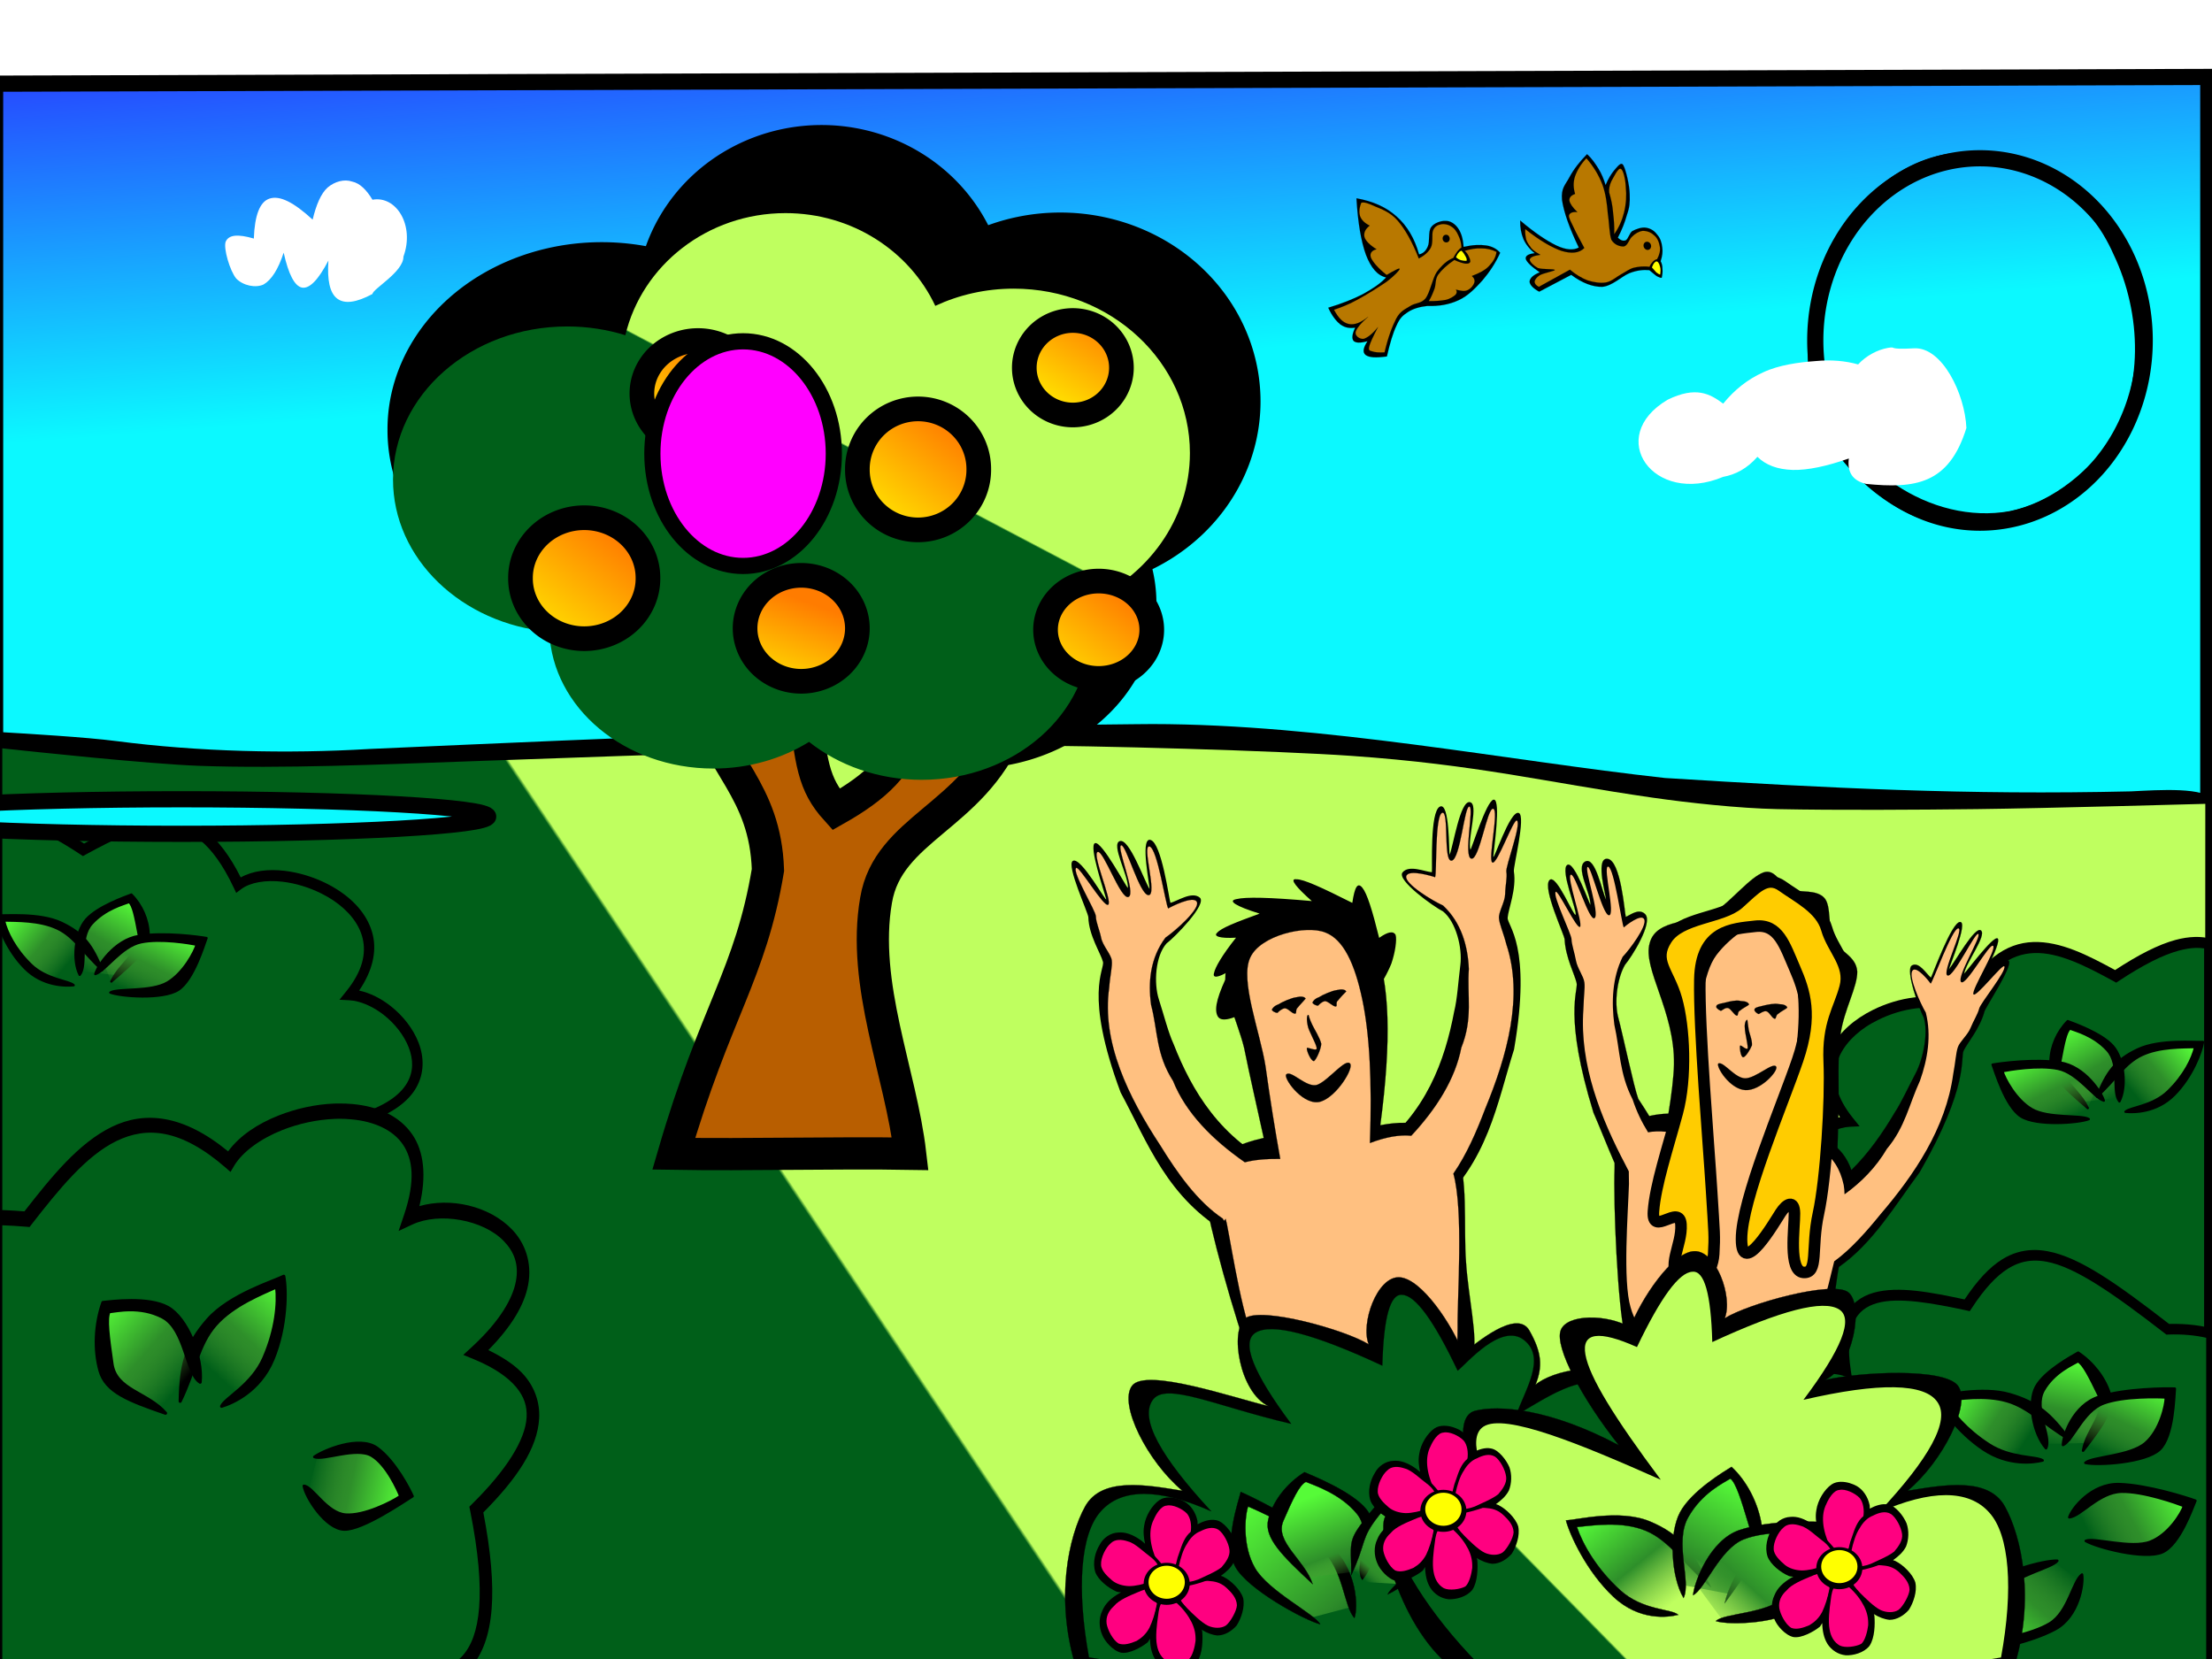 <?xml version="1.0"?><svg width="1024" height="768" xmlns="http://www.w3.org/2000/svg" xmlns:xlink="http://www.w3.org/1999/xlink">
 <title>rev</title>
 <defs>
  <filter id="filter4353">
   <feGaussianBlur stdDeviation="1.929" id="feGaussianBlur4355"/>
  </filter>
  <filter id="filter4349">
   <feGaussianBlur stdDeviation="1.929" id="feGaussianBlur4351"/>
  </filter>
  <filter id="filter6076">
   <feGaussianBlur stdDeviation="1.031" id="feGaussianBlur6078"/>
  </filter>
  <filter id="filter6064">
   <feGaussianBlur stdDeviation="1.034" id="feGaussianBlur6066"/>
  </filter>
  <filter id="filter5646">
   <feGaussianBlur stdDeviation="1.979" id="feGaussianBlur5648"/>
  </filter>
  <filter id="filter5638">
   <feGaussianBlur stdDeviation="2.078" id="feGaussianBlur5640"/>
  </filter>
  <filter id="filter5630">
   <feGaussianBlur stdDeviation="2.243" id="feGaussianBlur5632"/>
  </filter>
  <filter id="filter5622">
   <feGaussianBlur stdDeviation="4.657" id="feGaussianBlur5624"/>
  </filter>
  <linearGradient gradientUnits="userSpaceOnUse" id="XMLID_6_" x1="37.305" x2="106.517" y1="507.353" y2="438.141">
   <stop stop-color="#005F19" offset="0" id="stop4313"/>
   <stop stop-color="#BFFF5F" offset="1" id="stop4315"/>
  </linearGradient>
  <linearGradient id="linearGradient5156">
   <stop stop-color="#2b2bff" offset="0" id="stop5158"/>
   <stop stop-color="#0bf9ff" offset="1" id="stop5160"/>
  </linearGradient>
  <linearGradient id="linearGradient5260">
   <stop stop-color="#56fb38" offset="0" id="stop5262"/>
   <stop stop-color="#2e8f2a" id="stop5278" offset="0.566"/>
   <stop stop-color="#56a738" stop-opacity="0" offset="1" id="stop5264"/>
  </linearGradient>
  <linearGradient id="linearGradient5324">
   <stop stop-color="#56fb38" id="stop5326" offset="0"/>
   <stop stop-color="#2e8f2a" offset="0.618" id="stop5328"/>
   <stop stop-color="#56a738" stop-opacity="0" id="stop5330" offset="1"/>
  </linearGradient>
  <linearGradient id="linearGradient5340">
   <stop stop-color="#56fb38" offset="0" id="stop5342"/>
   <stop stop-color="#2e8f2a" id="stop5344" offset="0.707"/>
   <stop stop-color="#56a738" stop-opacity="0" offset="1" id="stop5346"/>
  </linearGradient>
  <linearGradient id="linearGradient5352">
   <stop stop-color="#56fb38" offset="0" id="stop5354"/>
   <stop stop-color="#2e8f2a" id="stop5356" offset="0.799"/>
   <stop stop-color="#56a738" stop-opacity="0" offset="1" id="stop5358"/>
  </linearGradient>
  <linearGradient id="linearGradient5360">
   <stop stop-color="#56fb38" id="stop5362" offset="0"/>
   <stop stop-color="#2e8f2a" offset="0.896" id="stop5364"/>
   <stop stop-color="#56a738" stop-opacity="0" id="stop5366" offset="1"/>
  </linearGradient>
  <linearGradient id="linearGradient5896">
   <stop stop-color="#ffff00" offset="0" id="stop5898"/>
   <stop stop-color="#ff7c00" offset="1" id="stop5900"/>
  </linearGradient>
  <linearGradient y2="0.166" x2="0.512" y1="-0.088" x1="0.486" id="linearGradient6782" xlink:href="#linearGradient5156"/>
  <linearGradient y2="0.232" x2="0.5" y1="1.262" x1="0.109" id="linearGradient7390" xlink:href="#linearGradient5896"/>
  <linearGradient y2="0.173" x2="0.796" y1="1.189" x1="-0.025" id="linearGradient7392" xlink:href="#linearGradient5896"/>
  <linearGradient y2="0.224" x2="0.756" y1="1.13" x1="-0.138" id="linearGradient7394" xlink:href="#linearGradient5896"/>
  <linearGradient y2="0.17" x2="0.829" y1="1.15" x1="0.038" id="linearGradient7396" xlink:href="#linearGradient5896"/>
  <linearGradient y2="0.238" x2="0.861" y1="1.314" x1="-0.043" id="linearGradient7398" xlink:href="#linearGradient5896"/>
  <linearGradient y2="-0.073" x2="0.756" y1="1.064" x1="0.037" id="linearGradient7406" xlink:href="#linearGradient5896"/>
  <linearGradient y2="0.223" x2="0.688" y1="0.932" x1="0.315" id="linearGradient3506" xlink:href="#XMLID_6_"/>
  <linearGradient y2="0.398" x2="0.027" y1="0.557" x1="0.94" id="linearGradient3598" xlink:href="#linearGradient5260"/>
  <linearGradient y2="0.828" x2="0.809" y1="0.089" x1="0.059" id="linearGradient3602" xlink:href="#linearGradient5260"/>
  <linearGradient y2="0.793" x2="0.362" y1="0.037" x1="0.941" id="linearGradient3606" xlink:href="#linearGradient5260"/>
  <linearGradient y2="0.926" x2="0.267" y1="0.086" x1="0.946" id="linearGradient3612" xlink:href="#linearGradient5260"/>
  <linearGradient y2="1.031" x2="0.236" y1="0.044" x1="0.747" id="linearGradient3617" xlink:href="#linearGradient5260"/>
  <linearGradient y2="0.547" x2="0.784" y1="0.098" x1="0.032" id="linearGradient3620" xlink:href="#linearGradient5260"/>
  <linearGradient y2="0.585" x2="0.073" y1="0.277" x1="0.983" id="linearGradient3626" xlink:href="#linearGradient5260"/>
  <linearGradient y2="0.077" x2="0.853" y1="0.958" x1="0.027" id="linearGradient3630" xlink:href="#linearGradient5260"/>
  <linearGradient y2="0.906" x2="0.358" y1="0.04" x1="0.944" id="linearGradient3638" xlink:href="#linearGradient5260"/>
  <linearGradient y2="1.055" x2="0.392" y1="0.05" x1="0.572" id="linearGradient3643" xlink:href="#linearGradient5260"/>
  <linearGradient y2="0.484" x2="0.794" y1="0.171" x1="0.04" id="linearGradient3646" xlink:href="#linearGradient5260"/>
  <linearGradient y2="0.926" x2="0.733" y1="0.086" x1="0.054" id="linearGradient3653" xlink:href="#linearGradient5260"/>
  <linearGradient y2="1.031" x2="0.764" y1="0.045" x1="0.253" id="linearGradient3658" xlink:href="#linearGradient5260"/>
  <linearGradient y2="0.546" x2="0.215" y1="0.098" x1="0.968" id="linearGradient3661" xlink:href="#linearGradient5260"/>
  <linearGradient y2="0.347" x2="0.958" y1="0.784" x1="0.503" id="linearGradient3783" xlink:href="#XMLID_6_"/>
  <linearGradient y2="0.134" x2="0.9" y1="0.836" x1="0.302" id="linearGradient3794" xlink:href="#XMLID_6_"/>
  <linearGradient y2="0.126" x2="0.926" y1="0.947" x1="-0.305" id="linearGradient3796" xlink:href="#XMLID_6_"/>
  <linearGradient y2="0.347" x2="0.042" y1="0.784" x1="0.489" id="linearGradient3798" xlink:href="#XMLID_6_"/>
  <linearGradient y2="0.239" x2="1.068" y1="0.683" x1="0.018" id="linearGradient4027" xlink:href="#linearGradient5260"/>
  <linearGradient y2="0.241" x2="0.077" y1="0.98" x1="0.782" id="linearGradient4029" xlink:href="#XMLID_6_"/>
  <linearGradient y2="1.078" x2="1" y1="0.037" x1="0.12" id="linearGradient4031" xlink:href="#linearGradient5352"/>
  <linearGradient y2="1" x2="0.688" y1="0.199" x1="0.368" id="linearGradient4033" xlink:href="#linearGradient5340"/>
  <linearGradient y2="0.98" x2="0.172" y1="0.147" x1="0.841" id="linearGradient4035" xlink:href="#linearGradient5360"/>
  <linearGradient y2="0.29" x2="0.923" y1="0.981" x1="0.218" id="linearGradient4037" xlink:href="#XMLID_6_"/>
  <linearGradient y2="0.822" x2="0.846" y1="0.078" x1="0.032" id="linearGradient4039" xlink:href="#linearGradient5260"/>
  <linearGradient y2="1.304" x2="0.216" y1="0.046" x1="0.695" id="linearGradient4041" xlink:href="#linearGradient5260"/>
  <linearGradient y2="0.941" x2="-0" y1="0.068" x1="0.973" id="linearGradient4043" xlink:href="#linearGradient5324"/>
  <linearGradient y2="0.018" x2="0.718" y1="1.06" x1="0.598" id="linearGradient4069" xlink:href="#XMLID_6_"/>
 </defs>
 <g>
  <title>Layer 1</title>
  <g id="layer1">
   <path fill="url(#linearGradient6782)" fill-rule="evenodd" stroke="#000000" stroke-width="7.494" stroke-miterlimit="4" id="path3533" d="m-2.271,809.135l1024.554,0l0,-773.513l-1024.554,3.119l0,770.394z"/>
   <path fill-rule="evenodd" stroke="#000000" stroke-width="0.033" id="path6285" stroke-miterlimit="10" d="m768.763,120.925c0.729,-2.32 1.061,-4.42 0.733,-6.363c-0.245,-2.393 -0.926,-4.342 -2.317,-5.914c-1.226,-1.688 -2.902,-2.859 -5.089,-3.219c-1.971,-0.384 -4.767,0.593 -6.509,1.585c-1.242,0.954 -1.796,3.47 -2.927,4.215c-1.141,0.432 -2.22,0.179 -3.719,-1.184c2.002,-3.81 3.327,-7.389 4.244,-10.674c1.225,-3.447 1.387,-5.743 1.253,-9.432c-0.064,-4.061 -1.756,-11.382 -2.923,-13.368c-1.018,-2.029 -2.821,0.738 -4.242,2.272c-1.289,1.565 -2.693,3.725 -3.998,6.842c-0.769,-2.592 -1.913,-5.429 -3.323,-7.627c-1.395,-2.272 -3.098,-4.774 -5.266,-6.683c-3.421,3.476 -6.232,7.096 -8.112,10.622c-1.905,3.676 -3.974,4.902 -3.457,10.626c0.845,5.491 3.268,12.672 7.75,21.972c-2.369,1.31 -5.87,1.19 -10.391,-0.962c-4.573,-2.24 -10.008,-5.85 -16.734,-11.554c-0.062,3.254 0.462,6.021 1.514,8.603c1.082,2.433 2.896,4.726 5.228,6.519c-3.1,0.361 -4.476,1.283 -4.128,2.765c0.445,1.349 2.572,3.482 6.439,6.103c-3.057,1.226 -4.535,2.67 -4.701,4.265c0.078,1.418 1.453,3.064 4.452,4.702l14.826,-7.801c5.178,3.861 9.987,5.613 14.368,5.552c4.589,-0.401 8.882,-4.762 12.416,-6.266c3.667,-1.473 6.739,-1.686 9.373,-1.456c1.597,1.231 2.598,2.243 3.606,2.869c1.104,0.493 1.615,0.768 2.13,0.656c0.316,-1.638 0.492,-2.919 0.317,-4.205c0.026,-1.24 -0.245,-2.393 -0.814,-3.46z" clip-rule="evenodd"/>
   <path fill="#b87800" fill-rule="evenodd" stroke="#000000" stroke-width="0.033" id="path6287" stroke-miterlimit="10" d="m767.109,119.992c-0.65,0.081 -1.304,0.551 -1.906,1.108c-0.451,0.516 -1.163,1.283 -1.594,2.427c-2.674,-0.395 -5.274,-0.072 -7.415,0.438c-2.024,0.614 -3.523,1.817 -5.727,3.011c-2.041,1.077 -4.295,3.272 -7.073,3.785c-2.615,0.399 -5.423,-0.028 -8.482,-0.979c-2.694,-1.023 -5.407,-2.671 -8.141,-4.947l-14.435,7.971c-1.33,-0.78 -1.906,-1.459 -1.934,-2.399c0.119,-0.984 1.051,-2.165 2.412,-3.013c1.742,-0.991 7.081,-1.994 6.952,-2.414c-0.103,-0.568 -5.678,-0.165 -7.861,-0.911c-1.977,-1.087 -3.689,-2.811 -3.757,-3.916c0.282,-1.1 1.818,-1.753 4.933,-2.188c-1.638,-1.007 -2.983,-1.712 -4.146,-2.997c-0.945,-1.311 -1.8,-2.368 -2.403,-3.988c-0.319,-1.631 -0.615,-3.023 -0.459,-4.931c6.663,5.299 12.373,8.585 16.806,10.093c4.596,1.39 8.184,1.066 10.549,-1.336c-2.015,-3.818 -3.751,-6.872 -4.886,-9.394c-1.203,-2.538 -2.371,-4.524 -2.224,-5.657c0.297,-1.175 1.617,-1.8 3.898,-1.575c-2.262,-2.165 -3.405,-3.912 -3.699,-5.303c-0.149,-1.436 0.825,-2.452 2.643,-3.114c-0.822,-2.682 -0.955,-5.281 -0.072,-8.031c0.949,-2.735 2.645,-5.682 5.299,-8.481c3.405,3.911 5.792,7.974 7.437,12.249c1.522,4.17 2.105,8.82 2.464,13.184c0.67,4.203 0.691,9.576 1.649,12.292c1.486,2.526 4.238,3.251 5.89,3.095c1.788,-0.514 2.24,-3.21 3.685,-4.503c1.41,-1.459 3.302,-2.494 4.818,-2.682c1.855,-0.109 3.968,0.621 5.266,1.936c1.61,1.157 2.465,3.303 2.781,5.322c0.372,1.72 -0.193,3.922 -1.269,5.847z" clip-rule="evenodd"/>
   <path fill="#b87800" fill-rule="evenodd" stroke="#000000" stroke-width="0.033" id="path6289" stroke-miterlimit="10" d="m744.934,89.109c-0.2,-1.524 0.187,-3.535 1.004,-5.21c1.062,-1.851 3.207,-6.405 4.351,-5.747c1.2,0.36 2.242,5.195 2.351,8.644c0.381,3.513 0.16,7.585 -0.816,11.558c-0.919,3.673 -2.307,6.85 -4.547,10.059c0.12,-3.551 -0.169,-6.81 -0.54,-10.008c-0.259,-3.408 -0.917,-6.209 -1.803,-9.295z" clip-rule="evenodd"/>
   <path fill-rule="evenodd" stroke="#000000" stroke-width="0.033" id="path6291" stroke-miterlimit="10" d="m764.069,114.921c-0.51,0.814 -1.607,1.024 -2.399,0.37c-0.805,-0.577 -1.062,-1.804 -0.553,-2.619c0.51,-0.814 1.608,-1.022 2.399,-0.371c0.805,0.578 1.076,1.731 0.553,2.62z" clip-rule="evenodd"/>
   <path fill="#ffff00" fill-rule="evenodd" stroke="#000000" stroke-width="0.033" id="path6293" stroke-miterlimit="10" d="m767.243,121.113c0.754,0.488 1.039,1.567 1.286,2.48c0.315,0.93 0.234,2.079 0.03,3.508c-0.436,0.054 -1.158,-0.583 -1.79,-0.964c-0.587,-0.605 -1.284,-1.391 -2.083,-2.357c0.432,-1.143 0.86,-1.899 1.284,-2.266c0.451,-0.517 0.966,-0.629 1.273,-0.401z" clip-rule="evenodd"/>
   <path fill-rule="evenodd" stroke="#000000" stroke-width="0.029" clip-rule="evenodd" d="m660.756,141.628c5.469,0.205 10.209,-0.68 14.461,-2.651c4.374,-1.972 7.837,-5.643 11.058,-9.178c3.22,-3.808 5.955,-7.819 8.203,-12.782c-1.52,-1.768 -3.707,-2.992 -6.563,-3.4c-2.794,-0.408 -6.257,-0.271 -10.389,0.681c-0.244,-3.808 -1.094,-6.595 -2.553,-8.636c-1.335,-1.971 -3.584,-3.535 -5.831,-3.399c-1.945,-0.137 -5.347,0.952 -6.685,2.992c-1.396,2.04 -0.425,6.595 -1.518,8.906c-0.851,1.971 -2.188,3.263 -4.011,3.604c-2.067,-7.411 -5.529,-13.258 -10.39,-17.541c-4.799,-4.35 -10.997,-7.071 -18.592,-8.43c0.668,11.422 2.126,19.785 4.374,26.107c2.309,6.051 5.347,9.655 9.357,10.539c-2.734,2.924 -6.258,5.235 -10.815,7.751c-4.374,2.244 -9.782,4.42 -15.98,6.254c1.701,3.672 3.464,5.983 5.53,7.683c2.248,1.632 4.313,1.904 6.926,1.563c-1.398,2.992 -1.64,5.032 -0.729,6.119c0.973,0.951 3.038,1.087 6.44,0.136c-2.004,3.128 -2.369,5.167 -0.851,6.391c1.701,1.224 4.68,1.36 9.844,0.68c1.397,-6.119 2.795,-10.878 4.435,-14.278c1.581,-3.604 2.917,-4.691 5.165,-6.186c2.429,-1.631 5.467,-2.515 9.113,-2.924z" stroke-miterlimit="10" id="path4455"/>
   <path fill="#b87800" fill-rule="evenodd" stroke="#000000" stroke-width="0.029" clip-rule="evenodd" d="m676.555,114.637c-0.061,-2.175 -0.608,-3.943 -1.397,-5.574c-0.789,-1.836 -1.823,-3.332 -3.342,-4.215c-1.336,-0.951 -3.464,-1.36 -4.982,-0.951c-1.276,0.271 -2.734,0.951 -3.463,2.855c-0.669,1.768 0.181,5.507 -0.973,7.819c-1.034,2.04 -2.978,3.739 -5.59,5.099c-3.099,-7.818 -6.259,-13.393 -9.721,-17.472c-3.463,-4.012 -7.535,-5.371 -10.572,-6.663c-2.917,-1.292 -4.802,-2.109 -6.32,-1.7c-0.973,2.379 -1.156,4.487 -0.547,6.322c0.669,1.701 2.065,3.128 4.435,4.283c-2.127,1.632 -2.857,3.4 -2.432,5.303c0.547,1.768 2.492,3.739 5.591,5.644c-2.432,0.611 -3.282,2.039 -2.552,4.011c0.911,1.904 3.099,4.623 7.229,7.887c4.072,-2.38 6.077,-3.399 6.016,-2.788c0.122,0.476 -2.674,3.399 -6.016,5.915c-3.341,2.312 -9.296,6.051 -13.609,8.363c-4.011,2.244 -7.595,3.535 -10.755,4.623c2.065,3.876 4.132,5.983 6.867,6.595c2.734,0.543 5.65,-0.68 8.992,-3.399c-3.585,3.195 -5.469,5.439 -5.894,7.274c-0.183,1.767 2.004,3.196 3.766,2.992c1.762,-0.544 3.89,-2.109 6.624,-5.44c-2.248,4.42 -3.707,7.275 -4.132,9.315c-0.304,1.768 0.487,1.563 1.641,1.971c1.214,0.408 2.977,0.544 5.529,0.408c1.64,-7.004 3.524,-11.967 5.407,-15.638c1.944,-3.603 4.131,-4.283 6.318,-5.711c2.492,-1.7 5.166,-1.089 7.292,-3.671c2.006,-2.719 3.159,-9.111 5.104,-12.102c2.249,-3.06 4.739,-5.439 7.716,-6.595c0.669,-1.36 1.397,-2.312 1.944,-3.127c0.67,-0.815 1.277,-1.36 1.824,-1.631z" stroke-miterlimit="10" id="path4457"/>
   <path fill-rule="evenodd" stroke="#000000" stroke-width="0.029" clip-rule="evenodd" d="m670.965,111.237c-0.367,0.884 -1.338,1.224 -2.128,0.816c-0.851,-0.408 -1.215,-1.495 -0.851,-2.38c0.365,-0.883 1.337,-1.224 2.188,-0.815c0.791,0.408 1.155,1.496 0.791,2.379z" stroke-miterlimit="10" id="path4459"/>
   <path fill="#ffff00" fill-rule="evenodd" stroke="#000000" stroke-width="0.029" clip-rule="evenodd" d="m676.615,116.065c1.032,1.02 1.519,2.04 1.945,2.788c0.425,0.815 0.546,1.36 0.364,1.903c-1.094,0.068 -1.944,-0.136 -2.796,-0.341c-0.789,-0.272 -1.581,-0.815 -2.126,-1.36c0.426,-0.816 0.729,-1.563 1.154,-1.971c0.425,-0.612 0.911,-0.953 1.459,-1.02z" stroke-miterlimit="10" id="path4461"/>
   <path fill="#b87800" fill-rule="evenodd" stroke="#000000" stroke-width="0.029" clip-rule="evenodd" d="m678.013,116.132c2.734,-0.815 5.407,-1.291 7.776,-1.155c2.553,0 4.801,0.543 6.989,1.632c-0.303,2.582 -1.701,4.691 -3.524,6.594c-1.763,1.904 -4.618,3.331 -7.9,4.555c1.156,1.02 1.52,2.108 1.094,3.263c-0.364,1.088 -1.64,2.719 -3.159,3.331c-1.336,0.611 -3.098,0.271 -5.286,-0.272c0.546,0.815 0.486,1.768 -0.425,2.582c-0.791,0.612 -2.249,1.701 -4.376,2.177c-2.127,0.34 -4.497,0.611 -7.776,0.544c1.093,-1.701 1.884,-3.672 2.611,-5.644c0.789,-2.175 0.242,-4.147 1.641,-6.459c1.642,-2.244 4.01,-4.555 7.595,-6.935c2.188,1.02 3.89,1.496 5.105,1.7c1.337,0.067 2.004,-0.137 2.249,-0.884c0.061,-0.952 -0.426,-1.835 -0.789,-2.651c-0.367,-0.816 -0.974,-1.7 -1.824,-2.38z" stroke-miterlimit="10" id="path4463"/>
   <path fill="#000000" fill-rule="evenodd" stroke-width="7.023" stroke-miterlimit="4" id="path6193" d="m533.375,335.188c-2.583,-0.003 -5.175,0.03 -7.75,0.062c-120.687,1.078 -234.715,6.16 -354.562,11.469c-38.155,2.296 -79.228,1.285 -117.062,-3.625c-14.676,-1.905 -40.064,-3.343 -59,-4.5l0,467.531c336.879,1.186 673.771,2.436 1010.594,3.344c19.962,-1.882 12.128,-11.592 13.469,-17.062c1.807,-140.586 4.891,-281.194 5.906,-421.75c-3.988,-6.46 -25.499,-4.962 -38.375,-4.312c-75.897,1.777 -140.447,-1.489 -215.844,-6.188c-73.566,-8.112 -157.301,-24.884 -237.375,-24.969z"/>
   <path fill="url(#linearGradient3796)" fill-rule="evenodd" stroke-width="7.023" stroke-miterlimit="4" filter="url(#filter5622)" id="path6179" d="m467.09,345.125c-2.662,0.004 -5.112,0.004 -7.339,0.031c-29.758,0.368 -69.331,1.601 -99.014,2.469c-43.617,1.275 -101.719,3.29 -145.262,4.875c-37.658,1.371 -85.489,3.388 -123.15,2.031c-23.838,-0.859 -78.792,-6.743 -91.263,-8.094l0,453.406l1019.658,2.723l0.183,-430.442c0,0 -73.89,2.07 -105.625,2.438c-27.714,0.321 -64.749,0.569 -92.434,0c-17.907,-0.368 -41.382,-2.929 -58.111,-5.344c-50.14,-7.236 -80.711,-15.198 -139.252,-19.312c-32.838,-2.308 -118.46,-4.835 -158.39,-4.781z"/>
   <path fill="#000000" fill-rule="evenodd" stroke-width="4.665" stroke-miterlimit="4" id="path7361" d="m1015.969,433.75c-2.817,0.077 -5.775,0.538 -8.875,1.375c-7.958,2.149 -17.094,6.849 -27.969,13.937c-12.494,-6.804 -25.249,-13.401 -37.906,-12.969c-12.606,0.43 -24.468,8.375 -34.625,28.687c-5.603,-3.123 -12.785,-3.959 -20.344,-3.062c-6.484,0.769 -13.226,2.795 -19.375,5.875c-2.05,1.027 -4.021,2.146 -5.906,3.406c-7.541,5.042 -13.576,11.957 -15.562,20.562c-1.76,7.627 0.152,16.471 6.375,25.594c-5.006,1.086 -10.044,3.599 -14.531,7.125c-5.647,4.437 -10.45,10.372 -13,17c-2.55,6.628 -2.746,14.165 1.188,20.969c3.531,6.109 10.38,11.279 20.719,15.156c-4.317,5.45 -7.562,10.635 -9.125,15.531c-1.841,5.768 -1.742,11.301 0.281,16.281c3.899,9.6 14.281,16.466 28.844,21.906c2.11,14.705 4.883,25.867 8.406,33.969c3.656,8.407 8.238,13.795 13.688,16.156c5.45,2.361 11.342,1.455 17.188,-1.406c5.435,-2.661 10.997,-7.153 16.75,-12.688c9.083,5.973 17.641,6.468 25.219,4c7.878,-2.565 14.952,-7.773 21.906,-12.125c9.571,0.846 17.156,-2.174 23.344,-7c6.202,-4.837 11.152,-11.337 16.094,-17.531c6.514,-1.056 12.323,-2.862 17.625,-5.219l0,-193.844c-3.257,-1.226 -6.711,-1.789 -10.406,-1.688z"/>
   <path fill="url(#linearGradient3798)" fill-rule="evenodd" stroke-width="4.665" stroke-miterlimit="4" filter="url(#filter5630)" id="path7363" d="m1016.438,438.813c-2.39,0.068 -4.963,0.489 -7.781,1.25c-7.517,2.03 -16.636,6.664 -27.875,14.094l-1.156,0.75l-1.25,-0.719c-12.828,-7.001 -25.336,-13.384 -36.594,-13c-11.258,0.384 -21.888,7.111 -31.875,28.25l-1.219,2.5l-2.344,-1.75c-4.102,-3.088 -11.284,-4.343 -19.188,-3.406c-5.928,0.703 -12.186,2.597 -17.875,5.438c-1.896,0.947 -3.745,1.972 -5.469,3.125c-6.896,4.611 -12.075,10.793 -13.688,17.781c-1.613,6.988 0.058,15.021 7.656,24.438l3.094,3.844l-4.594,0.219c-4.917,0.259 -10.812,2.809 -15.906,6.812c-5.094,4.003 -9.403,9.45 -11.562,15.062c-2.159,5.613 -2.217,11.189 0.781,16.375c2.998,5.186 9.352,10.278 21.062,14l3.938,1.25l-2.594,3c-5.412,6.259 -8.753,11.893 -10.312,16.781c-1.56,4.888 -1.417,8.936 0.094,12.656c3.022,7.44 12.346,14.119 27.188,19.438l1.562,0.531l0.219,1.688c2.094,15.244 4.923,26.411 8.25,34.062c3.327,7.651 7.025,11.609 10.812,13.25c3.788,1.641 8.136,1.175 13.281,-1.344c5.145,-2.519 10.879,-7.05 16.906,-13l1.375,-1.375l1.656,1.219c8.588,6.312 15.543,6.525 22.625,4.219c7.082,-2.306 14.071,-7.453 21.406,-12l0.656,-0.375l0.781,0.062c8.819,1.014 15.303,-1.57 21.062,-6.062c5.759,-4.492 10.694,-10.974 15.844,-17.406l0.531,-0.656l0.844,-0.125c4.914,-0.733 9.398,-1.927 13.563,-3.469l0,-187.187c-1.253,-0.174 -2.546,-0.258 -3.906,-0.219z"/>
   <g id="g4065">
    <path fill="#000000" fill-rule="evenodd" stroke-width="4.058" stroke-miterlimit="4" d="m941,578.665c-4.922,0.149 -9.573,1.526 -13.969,4.219c-6.096,3.734 -11.761,9.97 -17.562,18.656c-15.409,-3.266 -30.691,-6.336 -42.125,-3.094c-2.95,0.837 -5.6,2.151 -7.906,4c-2.306,1.849 -4.25,4.221 -5.625,7.219c-2.462,5.369 -3.141,12.633 -2.062,22c-14.165,-2.92 -30.274,4.315 -37.875,16.188c-4.094,6.394 -5.586,14.425 -2.344,22.594c2.869,7.227 9.5,14.271 20.25,20.812c-8.566,5.15 -13.26,16.752 -10.531,28.188c1.578,6.612 5.748,13.121 12.938,18.031c6.694,4.571 16.056,7.673 28.312,8.688c-1.741,13.098 1.828,23.621 10.25,30.656c8.853,7.395 22.246,11.184 39.031,12.719c5.105,6.136 9.846,11.474 14.281,16.094l84.5,0c4.893,-4.063 8.031,-9.632 11.406,-14.469c1.575,-0.246 3.042,-0.611 4.406,-1.031l0,-174.469c-6.607,-2.078 -14.051,-2.974 -22.25,-2.781c-24.258,-18.769 -41.387,-30.884 -56.25,-33.656c-2.346,-0.438 -4.638,-0.63 -6.875,-0.562z" id="path5083"/>
    <path fill="url(#linearGradient4069)" fill-rule="evenodd" stroke-width="4.058" stroke-miterlimit="4" filter="url(#filter5646)" d="m941.531,583.571c-4.141,0.102 -7.979,1.277 -11.812,3.625c-5.576,3.415 -11.127,9.462 -17.031,18.531l-0.844,1.25l-1.469,-0.344c-15.868,-3.371 -31.373,-6.243 -41.375,-3.406c-2.501,0.709 -4.667,1.718 -6.469,3.156c-1.802,1.439 -3.272,3.283 -4.375,5.688c-2.205,4.809 -2.946,12.013 -1.344,22.469l0.562,3.656l-3.469,-1.125c-12.109,-3.988 -29.002,2.838 -35.969,13.719c-3.483,5.44 -4.625,11.621 -2.031,18.156c2.594,6.535 9.172,13.749 21.938,20.594l5.375,2.875l-5.5,1.625c-8.55,2.614 -14.398,13.891 -11.844,24.594c1.277,5.351 4.533,10.588 10.719,14.812c6.186,4.224 15.392,7.392 28.406,8.094l3,0.156l-0.562,2.969c-2.54,13.331 0.531,22.068 8.156,28.438c7.625,6.37 20.443,10.231 37.25,11.656l1.031,0.062l0.719,0.875c4.687,5.667 9.044,10.577 13.125,14.875l80.906,0c3.649,-3.551 6.51,-8.466 9.875,-13.188l0.531,-0.75l0.938,-0.125c0.46,-0.057 0.91,-0.148 1.344,-0.219l0,-167c-5.233,-1.193 -11.052,-1.719 -17.531,-1.5l-0.875,0.062l-0.75,-0.594c-24.551,-19.019 -41.651,-30.744 -54.75,-33.188c-2.047,-0.382 -3.993,-0.546 -5.875,-0.5z" id="path3475"/>
   </g>
   <g id="g3840">
    <path fill="url(#linearGradient3661)" fill-rule="evenodd" stroke-width="1px" id="path7365" d="m986.376,513.674c9.84,1.39 16.663,-4.52 20.393,-8.826c3.73,-4.306 10.132,-14.128 10.691,-20.004c-3.347,-1.266 -15.44,-1.267 -23.48,0.351c-5.401,1.319 -15.952,13.421 -19.942,17.252"/>
    <path fill="url(#linearGradient3658)" fill-rule="evenodd" stroke-width="1px" d="m980.712,508.152c0.577,-10.212 1.105,-17.518 -3.312,-21.76c-4.417,-4.242 -15.179,-11.108 -20.858,-12.146c-0.957,3.412 -7.31,13.637 -5.141,22.192c1.68,5.765 8.888,9.118 12.87,13.596" id="path7367"/>
    <path fill-rule="evenodd" stroke="#000000" stroke-width="1.067" stroke-linejoin="round" id="path7369" stroke-miterlimit="10" d="m983.935,514.672c3.688,0.401 14.345,0.478 22.586,-7.837c8.468,-8.544 12.654,-20.052 13.322,-24.491c-3.869,0.269 -20.075,-1.361 -30.272,3.46c-10.315,4.877 -14.332,10.555 -18.844,21.85c8.596,-7.598 12.575,-15.322 20.726,-19.191c8.286,-3.933 19.243,-3.571 24.74,-3.734c-1.25,5.33 -5.04,13.136 -12.5,20.414c-7.153,6.979 -17.722,7.456 -19.758,9.53z" clip-rule="evenodd"/>
    <path fill-rule="evenodd" stroke="#000000" stroke-width="1.067" stroke-linejoin="round" id="path7371" stroke-miterlimit="10" d="m981.138,509.88c3.439,-6.543 2.268,-19.658 -3.007,-25.629c-5.275,-5.971 -18.046,-10.461 -20.92,-11.545c-4.765,4.772 -7.783,11.597 -7.989,18.315c-0.206,6.719 6.345,12.614 17.26,21.944c-3.837,-8.528 -14.102,-14.111 -12.63,-21.963c1.487,-7.936 2.591,-13.496 4.403,-14.832c2.516,0.984 10.954,3.107 17.206,9.941c6.341,6.931 1.972,19.175 5.676,23.768z" clip-rule="evenodd"/>
    <path fill="url(#linearGradient3653)" fill-rule="evenodd" stroke-width="1px" d="m969.794,505.207c-5.049,-9.23 -15.37,-11.221 -21.119,-12.313c-5.749,-1.092 -19.65,-1.12 -24.663,1.321c1.088,3.535 7.189,15.599 13.499,21.769c4.423,4.029 21.284,0.427 26.819,1.981" id="path7373"/>
    <path fill-rule="evenodd" stroke="#000000" stroke-width="1.067" stroke-linejoin="round" id="path7375" stroke-miterlimit="10" d="m973.916,509.513c-0.974,-3.688 -8.746,-15.808 -20.139,-17.637c-11.605,-1.862 -27.979,0.339 -31.36,0.967c1.087,2.786 5.959,19.425 13.131,23.996c7.172,4.571 26.748,3.071 31.414,1.231c-3.233,-2.105 -18.768,-0.131 -26.433,-4.647c-7.47,-4.401 -12.613,-14.286 -13.526,-17.526c3.056,-0.602 16.689,-2.977 25.761,-1.08c9.225,1.929 16.474,13.364 21.152,14.695z" clip-rule="evenodd"/>
   </g>
   <g id="g3828">
    <path fill="url(#linearGradient3646)" fill-rule="evenodd" stroke-width="1px" id="path5292" d="m942.568,675.363c-10.441,3.022 -19.821,-2.382 -25.283,-6.508c-5.462,-4.126 -15.593,-13.861 -18.039,-20.185c3.305,-1.893 16.669,-3.744 26.056,-3.209c6.379,0.612 21.805,12.199 27.406,15.769"/>
    <path fill="url(#linearGradient3643)" fill-rule="evenodd" stroke-width="1px" d="m947.109,668.472c-3.816,-11.051 -6.672,-18.939 -3.112,-24.243c3.561,-5.303 13.317,-14.438 19.27,-16.439c2.12,3.576 12.322,13.757 12.587,23.421c-0.063,6.545 -6.985,11.305 -9.991,16.799" id="path5288"/>
    <path fill-rule="evenodd" stroke="#000000" stroke-width="1.195" stroke-linejoin="round" id="path5087" stroke-miterlimit="10" d="m945.576,676.077c-3.951,1.001 -15.703,2.715 -27.398,-5.094c-12.016,-8.024 -20.224,-19.938 -22.344,-24.677c4.36,-0.298 21.761,-4.555 34.53,-0.856c12.917,3.742 19.123,9.321 27.623,20.951c-11.864,-6.974 -18.665,-14.79 -28.877,-17.764c-10.38,-3.023 -22.377,-0.952 -28.501,-0.289c3.04,5.623 9.657,13.558 20.165,20.355c10.077,6.518 21.904,5.422 24.8,7.373z" clip-rule="evenodd"/>
    <path fill-rule="evenodd" stroke="#000000" stroke-width="1.195" stroke-linejoin="round" id="path5089" stroke-miterlimit="10" d="m947.176,670.423c-5.836,-6.611 -8.623,-21.096 -4.652,-28.416c3.971,-7.32 16.687,-14.172 19.525,-15.794c6.751,4.476 12.21,11.459 14.528,18.756c2.318,7.297 -3.087,14.73 -12.245,26.577c1.587,-9.889 11.193,-17.55 7.123,-25.889c-4.113,-8.429 -7.064,-14.325 -9.481,-15.505c-2.474,1.458 -11.138,5.065 -15.921,13.476c-4.851,8.531 3.788,21.218 1.124,26.794z" clip-rule="evenodd"/>
    <path fill="url(#linearGradient3638)" fill-rule="evenodd" stroke-width="1px" d="m958.257,663.59c2.707,-10.841 13.493,-14.59 19.507,-16.661c6.013,-2.071 21.366,-4.227 27.666,-2.332c-0.102,4.022 -3.091,18.115 -8.144,25.81c-3.634,5.072 -23.388,3.721 -29.021,6.263" id="path5296"/>
    <path fill-rule="evenodd" stroke="#000000" stroke-width="1.195" stroke-linejoin="round" id="path5091" stroke-miterlimit="10" d="m955.043,668.918c-0.071,-4.171 4.746,-18.581 16.767,-22.318c12.245,-3.807 31.025,-3.91 34.957,-3.742c-0.334,3.205 -0.54,22.1 -7.044,28.183c-6.504,6.083 -28.603,7.441 -34.332,6.148c2.918,-2.79 20.699,-3.013 27.765,-9.112c6.886,-5.943 9.493,-17.512 9.493,-21.186c-3.565,-0.189 -19.369,-0.694 -28.805,2.762c-9.594,3.515 -14.046,17.098 -18.802,19.264z" clip-rule="evenodd"/>
    <path fill="url(#linearGradient3630)" fill-rule="evenodd" stroke-width="1px" id="path5300" d="m963.21,731.941c-2.707,10.841 -9.894,20.792 -15.907,22.863c-6.013,2.071 -22.149,9.553 -28.449,7.657c0.102,-4.022 -0.064,-20.677 4.989,-28.372c3.634,-5.072 21.151,-8.41 26.785,-10.952"/>
    <path fill-rule="evenodd" stroke="#000000" stroke-width="1.195" stroke-linejoin="round" id="path5095" stroke-miterlimit="10" d="m963.812,728.92c0.779,4.155 -1.442,19.425 -12.466,25.332c-11.229,6.017 -29.428,9.514 -33.271,10.057c-0.222,-3.263 -3.237,-22.181 2.036,-29.434c5.273,-7.254 26.479,-12.605 32.256,-12.349c-2.356,3.316 -19.565,6.752 -25.382,14.123c-5.668,7.183 -6.228,19.214 -5.603,22.885c3.49,-0.455 18.906,-2.807 27.47,-7.966c8.708,-5.246 10.715,-19.623 14.959,-22.648z" clip-rule="evenodd"/>
    <path fill="url(#linearGradient3626)" fill-rule="evenodd" stroke-width="1px" id="path5308" d="m962.14,699.248c6.499,-8.704 15.416,-11.33 21.934,-10.892c6.519,0.438 24.846,3.735 30.212,7.845c-1.545,3.574 -9.176,16.896 -16.796,21.878c-5.314,3.168 -21.901,-4.498 -28.225,-4.367"/>
    <path fill-rule="evenodd" stroke="#000000" stroke-width="1.195" stroke-linejoin="round" clip-rule="evenodd" d="m957.948,702.387c1.181,-3.884 10.209,-15.689 23.076,-15.32c13.106,0.376 31.488,6.26 35.281,7.668c-1.287,2.861 -7.154,20.285 -15.333,23.845c-8.179,3.56 -30.181,-2.22 -35.392,-5.242c3.688,-1.654 21.13,3.802 29.863,0.408c8.51,-3.308 14.527,-13.187 15.629,-16.588c-3.427,-1.311 -18.719,-6.811 -28.975,-6.616c-10.429,0.198 -18.852,11.353 -24.149,11.845z" stroke-miterlimit="10" id="path5097"/>
   </g>
   <g id="g3941">
    <path fill-rule="evenodd" stroke="#000000" stroke-width="0.064" stroke-miterlimit="10" d="m743.625,397.563c-5.015,0.522 -0,17.753 -0.125,18.906c-1.961,-3.915 -4.969,-20.214 -9.688,-17.625c-4.645,2.548 2.59,14.569 2.438,20.031c-0.436,-0.085 -7.504,-20.747 -10.75,-18.438c-3.33,2.369 4.71,21.468 3.938,23.031c-0.733,1.482 -9,-19.31 -12.125,-16.031c-3.415,3.584 6.907,25.329 7,27.406c0.389,8.267 4.703,16.364 5.562,20.187c0.818,3.639 -6.121,14.895 7.781,60.031c3.31,7.598 6.376,15.555 9.781,23.344c0.006,0.758 -0.016,1.373 0,2.219c-0.63,16.249 1.329,63.292 4.812,78.156c3.269,14.119 8.479,16.563 15.562,7.344l-2.344,77.562l67.281,-0.312l-5.281,-71.406c7.306,6.384 12.921,6.248 16.875,-0.344c3.713,-7.048 3.666,-25.195 6.062,-40c0.214,-1.623 0.517,-3.338 0.844,-5.094c15.733,-10.964 26.07,-28.593 37.406,-43.875c23.084,-40.184 18.777,-52.931 20.344,-56.25c1.646,-3.488 7.524,-10.227 9.656,-18.156c0.531,-1.994 13.048,-20.738 11.312,-23.375c-2.065,-3.138 -16.367,16.071 -14.938,13.094c1.429,-2.977 11.607,-21.646 9.781,-23.469c-1.863,-1.86 -15.152,16.283 -15.594,16.25c1.011,-5.348 10.533,-17.642 7.844,-20c-2.689,-2.358 -12.139,14.745 -14.875,18.031c0.128,-1.191 9.056,-22.123 5.156,-21.969c-3.9,0.155 -12.525,24.096 -13.438,25.781c-1.985,-1.478 -5.534,-7.68 -8.844,-5.625c-3.206,1.991 3.631,20.626 5.531,24.156c2.193,6.838 -0.286,19.122 -3.781,25.75c-3.495,6.628 -6.677,13.63 -9.75,18.281c-5.533,9.336 -12.062,18.741 -20,26.5c-3.926,-11.366 -13.598,-17.532 -29.031,-18.531c12.255,-34.763 17.303,-60.207 15.188,-77.406c-2.499,-17.377 -19.967,-22.114 -27.875,-25.656c-7.722,-4.252 -13.916,-3.621 -18.719,3.625c-5.052,7.082 -8.875,25.064 -11.594,40.562c-3.252,15.46 -5.498,32.002 -6.875,51.219c-5.672,-0.184 -10.574,0.229 -14.656,1.188c-1.52,-2.453 -3.156,-5.049 -5.094,-7.969c-1.999,-5.331 -7.261,-30.232 -9.25,-37.594c-1.989,-7.362 -0.425,-18.467 3.156,-24.531c2.595,-2.928 13.379,-19.653 9.156,-23.5c-2.933,-2.673 -6.602,0.495 -8.844,1.406c-0.529,-1.878 -2.258,-26.26 -8.5,-26.906c-0.183,-0.019 -0.338,-0.017 -0.5,0z" id="path4304"/>
    <g id="g3926">
     <path fill="#000000" stroke="#000000" stroke-width="0" stroke-linejoin="round" stroke-miterlimit="4" id="path14251" d="m691.351,370.187c-3.329,0.863 -10.131,22.972 -10.669,23.188c-1.404,-5.274 4.127,-21.518 -0.32,-22.053c-4.446,-0.535 -7.551,19.919 -9.27,24.368c-0.432,-1.119 0.13,-24.634 -4.555,-22.271c-4.685,2.363 -3.393,28.349 -3.676,30.35c-3.152,-0.164 -10.56,-3.607 -13.586,0.087c-2.932,3.579 14.639,16.021 18.7,18.035c6.051,4.753 9.068,16.988 8.071,24.804c-0.996,7.816 -1.421,15.777 -2.877,21.616c-4.243,22.434 -12.968,47.347 -37.081,64.849l5.714,0.524l22.456,20.306l-3.277,9.04c1.114,-1.167 2.225,-2.378 3.197,-3.625c24.673,-21.222 28.812,-48.603 36.721,-73.583c8.354,-48.472 -3.232,-57.197 -2.957,-61.006c0.289,-4.003 4.187,-13.261 2.877,-21.442c-0.336,-2.054 5.698,-25.706 2.278,-27.031c-4.07,-1.577 -12.064,23.475 -11.788,20.044c0.276,-3.431 3.488,-25.644 0.36,-26.202c-0.1,-0.018 -0.212,-0.028 -0.32,0zm-159.152,18.56c-4.365,0.035 0.181,21.652 -0.04,22.795c-2.529,-4.051 -9.398,-23.542 -13.746,-22.184c-4.347,1.358 4.159,16.256 3.716,21.704c-0.596,-0.115 -12.137,-21.901 -15.224,-20.743c-3.025,1.134 4.253,22.4 5.155,25.721c0.901,3.321 -11.643,-19.823 -15.424,-17.511c-3.177,1.943 7.154,24.032 7.192,26.114c0.182,8.288 5.735,16.687 6.753,20.568c0.969,3.694 -8.994,14.438 8.191,60.526c12.46,23.077 21.575,49.216 50.107,65.46c1.199,1.044 2.51,2.031 3.836,2.969l-4.915,-8.253l18.74,-24.193l5.674,-1.572c-27.294,-12.692 -40.578,-35.554 -48.908,-56.814c-2.52,-5.468 -4.412,-13.202 -6.833,-20.699c-2.42,-7.497 -1.627,-20.091 3.556,-25.896c3.693,-2.741 18.967,-18.254 15.384,-21.223c-3.698,-3.065 -10.465,1.694 -13.586,2.445c-0.647,-1.914 -4.076,-27.682 -9.19,-29.128c-0.16,-0.045 -0.299,-0.088 -0.44,-0.087zm67.409,18.254c-2.366,0.129 0.382,3.655 7.672,10.131c-19.593,-1.75 -30.652,-1.965 -34.843,-0.917c-4.24,0.75 -0.637,3.198 10.669,6.725c-11.397,4.163 -17.825,6.7 -19.659,8.865c-1.791,1.542 0.983,2.726 8.751,2.271c-6.537,8.214 -9.715,13.837 -10.189,16.376c-0.772,2.439 1.812,2.279 7.112,-0.961c-5.39,10.927 -7.151,17.204 -5.594,20.612c1.389,3.283 6.413,1.961 14.744,-2.271c-1.932,-3.036 -2.691,-6.914 -2.837,-11.485c-0.191,-4.879 -0.712,-12.006 2.557,-16.114c2.871,-3.883 9.915,-6.01 15.424,-7.904c5.323,-3.089 10.467,-6.494 16.143,-5.502c5.109,1.096 10.18,8.369 14.585,14.193c4.267,5.84 8.147,11.88 11.308,19.913c4.093,-5.329 6.789,-10.265 8.671,-14.891c1.785,-5.228 2.592,-11.043 1.958,-13.232c-1.041,-1.964 -3.582,-1.51 -7.632,1.354c-3.205,-12.936 -5.583,-20.506 -7.752,-23.188c-2.164,-2.684 -3.55,-0.582 -4.675,6.987c-14.205,-7.157 -22.673,-11.017 -25.853,-10.917c-0.203,-0.022 -0.402,-0.052 -0.559,-0.044z"/>
     <path fill-rule="evenodd" stroke="#000000" stroke-width="0.064" id="path4308" stroke-miterlimit="10" d="m828.78,411.782c4.701,1.544 12.05,-0.152 15.771,3.908c3.341,3.742 1.456,13.25 4.241,19.253c2.286,5.388 10.441,7.362 10.981,14.764c0.165,7.086 -6.081,17.673 -7.682,28.792c-1.577,10.833 -0.711,23.025 -0.994,36.272c-0.385,12.81 -0.409,26.228 -2.151,41.228c-2.786,14.626 -7.316,40.51 -11.371,46.66c-3.989,5.296 -10.239,-8.35 -11.902,-13.108c-2.034,-5.218 1.454,-14.739 0.309,-15.556c-1.53,-0.995 -4.779,6.959 -8.782,10.521c-4.901,3.053 -18.47,20.678 -17.432,8.068c0.997,-13.911 19.285,-65.624 24.693,-86.957c5.14,-21.36 8.109,-27.315 6.827,-39.253c-2.177,-12.587 -10.456,-29.578 -16.936,-32.572c-6.884,-2.882 -18.557,5.089 -21.977,15.479c-3.922,9.917 0.283,29.601 0.848,44.219c0.074,13.857 1.677,23.224 1.895,40.701c0.23,17.329 2.727,51.587 -0.51,63.147c-4.135,11.05 -16.106,8.18 -20.247,4.372c-3.682,-4.637 0.148,-26.391 -1.894,-29.59c-2.557,-3.533 -12.52,23.484 -11.972,10.259c0.174,-13.695 13.756,-65.075 14.439,-89.546c0.437,-24.78 -14.735,-44.509 -11.217,-56.336c3.109,-11.572 20.592,-9.107 29.767,-13.967c8.74,-6.2 16.702,-16.499 23.015,-18.714c5.482,-1.705 7.516,5.391 12.283,7.955z" clip-rule="evenodd"/>
     <g id="g3915">
      <path fill-rule="evenodd" stroke="#000000" stroke-width="0.068" clip-rule="evenodd" d="m585.008,526.775c-12.053,2.744 -19.54,6.83 -24.012,12.528c-4.232,5.351 -6.094,4.608 -1.847,21.347c3.285,17.063 16.6,64.418 23.785,78.646c6.791,13.526 12.918,14.592 17.81,3.295l16.13,79.844l70.21,-18.852l-22.629,-71.335c9.139,4.519 14.98,2.875 17.516,-4.939c2.211,-8.062 -2.276,-27.213 -3.273,-42.687c-1.328,-16.641 1.29,-41.35 -4.953,-52.364c-6.934,-10.743 -18.004,-14.615 -34.765,-11.347c5.249,-39.287 4.431,-66.451 -2.711,-83.141c-7.147,-16.689 -28.955,-17.74 -39.994,-15.942c-11.801,1.624 -24.625,14.173 -28.127,25.071c-3.597,10.301 4.516,24.824 7.794,38.207c2.74,13.635 5.832,26.741 9.067,41.669z" stroke-miterlimit="10" id="path4300"/>
      <path fill="#ffc080" fill-rule="evenodd" stroke="#000000" stroke-width="0.068" stroke-miterlimit="10" d="m680.163,373.375c-2.262,-0.144 -4.106,24.1 -8.071,25.023c-4.16,0.968 -1.09,-23.586 -4.515,-22.097c-3.425,1.489 -2.386,27.878 -3.237,29.783c-0.925,-0.379 -12.415,-3.916 -13.346,-0.48c-0.931,3.435 11.996,11.342 17.022,13.581c8.479,7.915 11.487,18.733 11.947,29.39c-0.882,12.435 2.023,22.776 -3.476,36.42c-2.84,14.559 -11.496,28.238 -23.176,40.787c-5.466,-0.566 -11.831,0.581 -19.14,3.363c1.039,-28.259 -0.133,-50.474 -3.556,-66.596c-3.495,-16.564 -8.763,-27.747 -17.102,-30.874c-8.998,-3.625 -30.15,1.328 -34.763,11.66c-4.886,10.372 4.566,34.352 7.073,50.176c2.153,15.42 4.446,29.738 6.833,42.971c-6.701,-0.067 -12.102,0.443 -16.383,1.572c-15.204,-10.563 -27.408,-23.041 -33.245,-37.687c-7.984,-12.384 -7.001,-23.095 -10.149,-35.154c-1.482,-10.562 -0.4,-21.768 6.633,-31.136c4.616,-3.142 16.101,-13.348 14.545,-16.551c-1.557,-3.203 -12.41,2.468 -13.266,3.013c-1.197,-1.713 -4.976,-27.868 -8.671,-28.691c-3.695,-0.823 3.855,22.707 -0.479,22.533c-4.132,-0.165 -10.392,-23.622 -12.627,-23.057c-2.361,0.597 7.036,22.366 3.396,23.887c-3.581,1.497 -11.544,-21.704 -14.265,-20.83c-2.841,0.912 6.892,22.858 4.875,24.411c-1.984,1.528 -13.468,-18.283 -14.864,-16.987c-1.997,1.853 9.159,19.867 9.15,22.446c-0.008,2.599 1.717,6.255 2.437,9.913c0.721,3.658 4.547,7.546 4.915,10.437c0.355,2.792 -0.764,6.73 -1.199,12.664c-3.587,25.144 8.944,50.585 23.655,72.972c7.906,12.797 17.069,25.888 28.929,33.887l0.599,1.048l0.719,-0.917c0.185,0.745 0.371,1.421 0.559,2.227c2.74,13.633 7.683,46.776 14.425,58.168c6.059,10.741 13.856,13.06 22.776,7.031c9.635,41.566 15.939,68.713 19.22,83.016c0.132,0.569 0.078,0.35 0.2,0.873l55.062,-15.241l-22.376,-75.068c6.666,3.579 11.484,4.562 14.425,2.97c2.565,-2.139 2.966,1.158 3.117,-13.45c-0.227,-14.236 2.856,-54.304 -1.958,-71.487c6.194,-8.931 10.784,-19.652 14.744,-30.045c10.21,-24.716 17.764,-52.014 9.79,-76.072c-1.484,-5.754 -3.279,-9.418 -3.436,-12.227c-0.163,-2.91 2.836,-7.45 2.877,-11.179c0.041,-3.729 1.033,-7.621 0.559,-10.175c-0.47,-2.534 7.138,-22.302 4.875,-23.756c-1.582,-1.017 -9.155,20.57 -11.348,19.433c-2.229,-1.156 3.23,-24.518 0.32,-24.892c-2.787,-0.358 -6.339,23.913 -10.069,23.101c-3.792,-0.825 1.431,-23.954 -0.959,-24.106zm-55.621,342.194l-0.04,0c2.989,12.712 2.87,12.213 0.04,0z" id="path4302"/>
      <path fill-rule="evenodd" stroke="#000000" stroke-width="0.068" clip-rule="evenodd" d="m588.835,467.49c-0.071,-0.448 1.012,-1.869 2.943,-2.519c1.573,-1.044 6.046,-3.062 8.331,-3.311c2.095,-0.523 3.723,-0.351 4.314,0.62c-0.355,0.519 -2.735,2.939 -3.696,4.184c-1.155,0.97 -0.307,2.658 -1.155,2.808c-1.603,-0.02 -3.323,-2.635 -4.901,-2.509c-1.267,0.224 -2.681,1.394 -3.292,2.117c-1.32,-0.074 -2.638,-1.069 -2.544,-1.389z" stroke-miterlimit="10" id="path4339"/>
      <path fill-rule="evenodd" stroke="#000000" stroke-width="0.068" clip-rule="evenodd" d="m607.621,464.168c-0.071,-0.448 1.012,-1.869 2.941,-2.519c1.58,-1.045 6.055,-3.064 8.336,-3.312c2.097,-0.523 3.723,-0.351 4.311,0.62c-0.636,0.569 -2.872,2.963 -3.833,4.208c-1.297,0.995 -0.024,2.608 -1.014,2.783c-1.46,-0.045 -3.606,-2.585 -5.043,-2.484c-1.412,0.25 -2.398,1.344 -3.153,2.093c-1.318,-0.074 -2.636,-1.069 -2.544,-1.389z" stroke-miterlimit="10" id="path4341"/>
      <path fill-rule="evenodd" stroke="#000000" stroke-width="0.068" clip-rule="evenodd" d="m605.765,469.865c0.023,0.149 0.448,1.916 1.744,4.598c0.874,1.845 3.584,6.117 4.15,8.78c-0.162,2.641 -2.444,7.491 -3.387,7.961c-1.434,0.107 -3.561,-5.045 -3.277,-6.017c0.048,-0.62 4.312,1.542 4.547,0.271c0.139,-1.863 -3.94,-8.355 -4.198,-10.916c-0.57,-2.664 -0.357,-5 0.421,-4.678z" stroke-miterlimit="10" id="path4343"/>
      <path fill="#ffc080" fill-rule="evenodd" stroke-width="0.048" stroke-miterlimit="10" d="m744.277,401.187c-2.1,0.783 3.64,22.483 0.587,22.533c-3.004,0.049 -8.3,-23.038 -9.905,-22.359c-1.695,0.718 5.804,21.961 3.21,23.669c-2.552,1.68 -9.053,-21.101 -11.001,-20.088c-2.033,1.058 5.722,22.45 4.306,24.106c-1.393,1.629 -10.341,-17.524 -11.314,-16.158c-1.391,1.954 7.285,19.346 7.36,21.922c0.075,2.596 1.398,6.166 2.036,9.782c0.637,3.616 3.558,7.307 3.915,10.175c0.344,2.769 -0.339,6.759 -0.47,12.708c-1.819,25.295 8.043,50.024 19.417,71.618c0.522,1.052 1.069,2.092 1.605,3.144c0.049,1.779 0.077,3.664 0.078,5.852c-0.433,13.529 -2.926,44.794 0.744,57.076c3.201,11.372 9.611,15.346 19.222,11.965c-0.35,40.365 -0.294,67.51 -0.352,81.356c-0.001,0.543 0.001,0.329 0,0.83l52.968,-0.742l-4.267,-74.806c5.267,4.911 9.41,6.964 12.41,6.201c2.769,-1.354 2.404,1.82 5.637,-11.616c1.514,-7.135 5.43,-20.74 8.652,-34.455c7.651,-5.54 14.867,-13.717 21.492,-21.878c15.496,-18.124 30.18,-39.672 33.589,-64.762c1.091,-5.825 1.251,-9.881 2.153,-12.49c0.935,-2.701 4.511,-5.551 5.872,-8.909c1.361,-3.358 3.388,-6.487 3.993,-8.996c0.6,-2.489 12.621,-17.219 11.666,-19.477c-0.667,-1.578 -13.306,14.823 -14.328,12.883c-1.039,-1.973 10.885,-20.854 9.121,-22.402c-1.688,-1.483 -12.696,19.011 -14.837,16.725c-2.176,-2.323 9.489,-21.097 7.986,-22.228c-1.423,-1.071 -11.297,20.072 -14.211,19.258c-3.057,-0.853 7.737,-21.758 4.972,-21.835l-0.039,0c-2.765,-0.076 -11.527,24.221 -12.762,25.59c-0.467,-0.727 -6.66,-8.705 -8.495,-5.983c-1.836,2.722 3.75,15.229 6.225,19.346c2.694,10.689 0.811,21.737 -2.701,31.573c-5.024,10.887 -6.841,21.468 -15.307,31.529c-5.01,8.513 -11.787,15.435 -19.613,21.049c-0.031,-1.585 -0.157,-3.061 -0.391,-4.323c-3.212,-14.985 -13.735,-21.348 -31.554,-19.083c6.94,-25.969 10.348,-42.703 10.692,-58.685c0.345,-15.985 -3.33,-37.782 -10.225,-42.396c-7.363,-5.52 -21.427,5.25 -27.783,13.665c-6.654,8.824 -7.727,27.229 -8.857,43.004c-1.323,14.75 -2.309,28.682 -2.936,41.18c-8.587,-2.388 -15.067,-3.066 -19.887,-2.052c-2.955,-4.731 -5.385,-9.812 -7.164,-15.241c-6.181,-11.953 -5.795,-22.707 -8.456,-34.586c-1.405,-10.471 -0.976,-21.722 3.837,-31.442c3.252,-3.377 11.252,-14.132 10.022,-17.249c-1.23,-3.118 -8.909,3.079 -9.513,3.668c-0.922,-1.648 -4.457,-27.536 -7.164,-28.167c-0.085,-0.02 -0.167,-0.025 -0.235,0zm29.439,298.131l-0.078,0c0.007,12.464 0.047,11.992 0.078,0z" id="path4306"/>
      <path fill-rule="evenodd" stroke="#000000" stroke-width="0.064" stroke-miterlimit="10" d="m803.939,463.198c-2.195,0.068 -4.779,0.812 -6.107,1.135c-2.168,0.394 -3.227,0.71 -3.288,1.572c-0.306,0.547 1.071,1.675 2.114,2.052c0.828,-0.36 1.97,-1.565 3.288,-1.31c1.322,0.257 2.726,3.139 4.032,3.537c0.93,0.077 0.145,-1.753 1.527,-2.358c1.148,-1.059 3.751,-2.255 4.189,-2.795c-0.325,-1.036 -1.752,-1.594 -3.758,-1.616c-0.591,-0.157 -1.265,-0.241 -1.996,-0.218zm17.773,1.485c-2.225,0.065 -5.077,0.76 -6.303,1.092c-1.903,0.416 -3.148,0.754 -3.21,1.616c-0.177,0.558 0.822,1.664 1.996,2.052c0.696,-0.371 2.259,-1.554 3.445,-1.31c1.451,0.268 2.476,3.085 3.915,3.494c0.801,0.067 0.396,-1.698 1.644,-2.314c1.146,-1.059 3.747,-2.299 4.189,-2.839c-0.329,-1.036 -1.752,-1.594 -3.758,-1.616c-0.524,-0.152 -1.177,-0.196 -1.918,-0.175zm-12.997,7.467c-0.518,0.169 -1.177,1.503 -0.979,3.668c-0.022,2.162 1.465,7.611 1.331,9.476c-0.615,1.103 -3.327,-1.99 -3.523,-1.135c-0.287,0.261 0.147,5.316 1.488,5.284c1.085,-0.201 3.172,-3.449 3.993,-5.546c0.185,-2.579 -1.309,-5.597 -1.566,-7.642c-0.367,-2.336 -0.548,-4.105 -0.548,-4.105c-0.065,-0.024 -0.122,-0.024 -0.196,0zm-12.841,20.088c-0.166,0.017 -0.326,0.044 -0.47,0.131c-0.949,1.576 5.375,11.835 12.527,12.271c7.061,0.431 15.565,-9.045 14.289,-10.874c-1.42,-2.281 -9.431,5.449 -14.328,5.415c-4.591,-0.032 -9.523,-7.2 -12.019,-6.943z" id="path4331"/>
      <path fill="#ffcc00" fill-rule="evenodd" stroke="#000000" stroke-width="5.351" stroke-miterlimit="10" d="m830.709,561.719c0.095,6.511 -2.963,26.783 4.155,27.317c7.118,0.535 3.442,-11.261 6.939,-27.256c3.497,-15.995 5.782,-52.478 5.003,-70.246c-0.779,-17.768 4.62,-24.102 7.385,-34.558c2.765,-10.456 -5.835,-17.431 -8.539,-26.959c-2.704,-9.528 -13.355,-14.624 -20.61,-19.83c-7.254,-5.206 -12.516,1.216 -20.153,8.023c-7.637,6.808 -26.897,6.425 -33.434,16.591c-6.537,10.166 0.93,14.738 4.617,27.688c3.688,12.95 4.767,36.486 0.41,52.621c-4.357,16.135 -10.19,33.568 -11.059,45.686c-0.869,12.118 12.115,-3.772 12.75,6.037c0.635,9.809 -7.269,19.714 -0.043,25.91c7.227,6.196 14.693,-3.209 15.191,-12.202c0.497,-8.993 0.304,-8.65 -1.004,-29.811c-1.308,-21.161 -5.871,-74.372 -5.404,-97.305c0.466,-22.933 15.064,-23.414 25.689,-24.624c10.625,-1.21 13.566,8.674 18.209,19.39c4.643,10.716 8.408,21.785 1.386,42.441c-7.022,20.656 -26.077,64.912 -25.996,83.092c0.081,18.18 15.31,-8.001 18.062,-12.251c2.751,-4.25 6.351,-6.266 6.446,0.244z" id="path4349"/>
      <path fill-rule="evenodd" stroke="#000000" stroke-width="0.081" id="path4925" stroke-miterlimit="10" d="m595.302,497.598c2.02,-2.992 9.611,6.534 14.69,4.508c5.079,-2.026 12.939,-12.389 15.008,-9.708c1.801,2.091 -6.125,15.158 -13.549,17.529c-7.52,2.402 -16.718,-9.66 -16.148,-12.33z" clip-rule="evenodd"/>
     </g>
    </g>
   </g>
   <path fill="#000000" fill-rule="evenodd" stroke-width="4.665" stroke-miterlimit="4" id="path5115" d="m0.656,375.156c-1.949,0.035 -3.835,0.24 -5.656,0.656l0,196.25c4.386,1.684 9.11,3.005 14.281,3.844c4.942,6.194 9.892,12.694 16.094,17.531c6.187,4.826 13.772,7.846 23.344,7c6.954,4.352 14.029,9.56 21.906,12.125c7.578,2.468 16.136,1.973 25.219,-4c5.753,5.535 11.315,10.027 16.75,12.688c5.846,2.862 11.738,3.767 17.188,1.406c5.449,-2.361 10.032,-7.75 13.688,-16.156c3.523,-8.102 6.296,-19.233 8.406,-33.938c14.563,-5.441 24.944,-12.306 28.844,-21.906c2.023,-4.98 2.122,-10.544 0.281,-16.312c-1.563,-4.896 -4.808,-10.082 -9.125,-15.531c10.339,-3.878 17.187,-9.048 20.719,-15.156c3.933,-6.803 3.737,-14.31 1.188,-20.938c-2.55,-6.628 -7.353,-12.594 -13,-17.031c-4.487,-3.526 -9.525,-6.039 -14.531,-7.125c6.224,-9.123 8.135,-17.967 6.375,-25.594c-1.986,-8.606 -8.021,-15.521 -15.562,-20.562c-1.885,-1.26 -3.857,-2.38 -5.906,-3.406c-6.149,-3.08 -12.891,-5.106 -19.375,-5.875c-7.559,-0.896 -14.74,-0.061 -20.344,3.062c-10.157,-20.312 -22.019,-28.257 -34.625,-28.688c-12.657,-0.432 -25.412,6.196 -37.906,13c-10.875,-7.088 -20.01,-11.82 -27.969,-13.969c-3.617,-0.977 -7.047,-1.434 -10.281,-1.375z"/>
   <path fill="url(#linearGradient3783)" fill-rule="evenodd" stroke-width="4.665" stroke-miterlimit="4" filter="url(#filter5630)" id="path3459" d="m1.062,380.25l0,188.531c3.198,0.99 6.571,1.773 10.188,2.312l0.844,0.125l0.562,0.656c5.15,6.433 10.053,12.914 15.812,17.406c5.759,4.492 12.243,7.077 21.062,6.062l0.781,-0.062l0.656,0.375c7.335,4.547 14.325,9.694 21.406,12c7.082,2.306 14.037,2.093 22.625,-4.219l1.656,-1.219l1.375,1.375c6.028,5.95 11.761,10.513 16.906,13.031c5.145,2.519 9.494,2.953 13.281,1.312c3.788,-1.641 7.485,-5.599 10.812,-13.25c3.327,-7.651 6.156,-18.818 8.25,-34.062l0.219,-1.688l1.562,-0.531c14.841,-5.318 24.165,-11.998 27.188,-19.438c1.511,-3.72 1.654,-7.768 0.094,-12.656c-1.56,-4.888 -4.9,-10.522 -10.312,-16.781l-2.594,-3l3.938,-1.219c11.71,-3.722 18.096,-8.845 21.094,-14.031c2.998,-5.186 2.909,-10.762 0.75,-16.375c-2.159,-5.613 -6.468,-11.059 -11.562,-15.062c-5.094,-4.003 -10.989,-6.522 -15.906,-6.781l-4.594,-0.25l3.094,-3.844c7.598,-9.417 9.269,-17.449 7.656,-24.437c-1.613,-6.988 -6.791,-13.139 -13.688,-17.75c-1.724,-1.153 -3.573,-2.209 -5.469,-3.156c-5.689,-2.84 -11.947,-4.735 -17.875,-5.438c-7.904,-0.937 -15.085,0.319 -19.188,3.406l-2.344,1.75l-1.188,-2.5c-9.987,-21.139 -20.649,-27.835 -31.906,-28.219c-11.257,-0.384 -23.735,5.968 -36.562,12.969l-1.281,0.719l-1.156,-0.75c-11.239,-7.43 -20.358,-12.064 -27.875,-14.094c-3.029,-0.818 -5.774,-1.199 -8.312,-1.219z"/>
   <path fill="url(#linearGradient3620)" fill-rule="evenodd" stroke-width="1px" id="path5368" d="m31.658,455.086c-9.84,1.39 -16.663,-4.52 -20.393,-8.826c-3.73,-4.305 -10.132,-14.128 -10.691,-20.004c3.347,-1.266 15.44,-1.267 23.48,0.351c5.401,1.319 15.952,13.421 19.942,17.252"/>
   <path fill="url(#linearGradient3617)" fill-rule="evenodd" stroke-width="1px" d="m37.323,449.563c-0.577,-10.212 -1.105,-17.518 3.312,-21.76c4.417,-4.242 15.178,-11.108 20.858,-12.146c0.957,3.412 7.31,13.637 5.141,22.192c-1.68,5.765 -8.888,9.118 -12.87,13.596" id="path5370"/>
   <path fill-rule="evenodd" stroke="#000000" stroke-width="1.067" stroke-linejoin="round" id="path5372" stroke-miterlimit="10" d="m34.099,456.083c-3.688,0.401 -14.345,0.478 -22.586,-7.837c-8.468,-8.544 -12.654,-20.052 -13.322,-24.491c3.869,0.269 20.075,-1.361 30.272,3.46c10.315,4.877 14.332,10.555 18.844,21.849c-8.596,-7.598 -12.575,-15.322 -20.726,-19.191c-8.286,-3.933 -19.243,-3.571 -24.74,-3.734c1.25,5.33 5.04,13.136 12.499,20.414c7.153,6.979 17.722,7.456 19.758,9.53z" clip-rule="evenodd"/>
   <path fill-rule="evenodd" stroke="#000000" stroke-width="1.067" stroke-linejoin="round" id="path5374" stroke-miterlimit="10" d="m36.896,451.292c-3.439,-6.543 -2.268,-19.658 3.007,-25.628c5.275,-5.971 18.046,-10.461 20.92,-11.545c4.765,4.772 7.783,11.597 7.989,18.315c0.206,6.719 -6.345,12.614 -17.26,21.944c3.837,-8.528 14.102,-14.111 12.63,-21.963c-1.487,-7.936 -2.591,-13.496 -4.403,-14.832c-2.516,0.984 -10.954,3.107 -17.206,9.941c-6.341,6.931 -1.972,19.175 -5.676,23.768z" clip-rule="evenodd"/>
   <path fill="url(#linearGradient3612)" fill-rule="evenodd" stroke-width="1px" d="m48.24,446.619c5.049,-9.23 15.37,-11.221 21.119,-12.313c5.749,-1.092 19.65,-1.12 24.663,1.321c-1.087,3.535 -7.189,15.599 -13.499,21.769c-4.423,4.029 -21.284,0.427 -26.819,1.981" id="path5376"/>
   <path fill-rule="evenodd" stroke="#000000" stroke-width="1.067" stroke-linejoin="round" id="path5378" stroke-miterlimit="10" d="m44.119,450.924c0.974,-3.688 8.746,-15.808 20.139,-17.637c11.605,-1.862 27.979,0.339 31.36,0.967c-1.086,2.786 -5.959,19.425 -13.131,23.996c-7.172,4.571 -26.748,3.071 -31.414,1.231c3.233,-2.105 18.768,-0.131 26.434,-4.647c7.47,-4.401 12.613,-14.286 13.525,-17.526c-3.056,-0.602 -16.689,-2.977 -25.761,-1.08c-9.225,1.929 -16.473,13.364 -21.152,14.695z" clip-rule="evenodd"/>
   <path fill="#000000" fill-rule="evenodd" stroke-width="4.254" stroke-miterlimit="4" id="path5105" d="m156.843,510.844c-0.718,0.006 -1.463,0.002 -2.188,0.031c-8.69,0.345 -17.627,2.333 -25.719,5.531c-9.67,3.822 -18.02,9.362 -23.344,16.594c-20.86,-17.163 -38.643,-18.734 -53.844,-11.344c-15.363,7.469 -28.044,23.218 -40.438,39.125c-5.838,-0.471 -11.263,-0.718 -16.312,-0.719l0,235.75c17.204,4.523 35.832,6.097 58.156,-1.75c8.553,4.018 17.264,8.411 26.781,10.062c9.565,1.659 19.935,0.307 31.094,-6.781c10.271,0.608 20.968,2.15 31.5,0.125c10.246,-1.97 20.242,-7.819 28.719,-20.719c9.385,2.799 18.097,4.504 25.812,4.125c8.211,-0.404 15.473,-3.053 20.875,-9c5.402,-5.947 8.708,-14.971 9.656,-27.062c0.912,-11.624 -0.317,-26.336 -3.844,-44.656c15.445,-15.53 25.084,-29.68 25.844,-43.531c0.392,-7.147 -1.917,-14.019 -6.656,-19.656c-3.886,-4.623 -9.732,-8.489 -16.875,-11.969c10.737,-10.88 16.694,-20.898 18.438,-30.188c1.949,-10.383 -1.524,-19.503 -7.5,-25.688c-10.589,-10.96 -28.466,-14.88 -42.844,-10.781c3.406,-14.023 2.059,-25.392 -3.281,-33.156c-6.175,-8.977 -16.455,-13.059 -27.656,-14.094c-2.1,-0.194 -4.22,-0.268 -6.375,-0.25z"/>
   <path fill="url(#linearGradient3794)" fill-rule="evenodd" stroke-width="4.254" stroke-miterlimit="4" filter="url(#filter5638)" id="path3473" d="m156.843,517.907c-0.671,0.004 -1.325,0.035 -2,0.062c-8.101,0.332 -16.573,2.172 -24.125,5.156c-10.069,3.979 -18.469,10.1 -22.312,16.531l-1.688,2.875l-2.312,-2.031c-20.739,-17.981 -36.433,-19.12 -50.5,-12.281c-14.067,6.839 -26.64,22.349 -39.281,38.594l-0.938,1.219l-1.375,-0.125c-3.971,-0.344 -7.7,-0.558 -11.25,-0.688l0,222.938c15.399,3.481 31.849,3.987 51.5,-3.156l0.938,-0.375l0.938,0.469c8.91,4.165 17.473,8.467 26.312,10c8.84,1.533 17.893,0.46 28.344,-6.438l0.719,-0.469l0.812,0.031c10.758,0.595 21.354,2.136 31,0.281c9.646,-1.855 18.358,-6.766 26.25,-19.688l1.156,-1.906l1.906,0.562c9.757,3.044 18.575,4.673 25.906,4.312c7.332,-0.36 13.06,-2.643 17.188,-7.188c4.128,-4.544 6.926,-11.57 7.781,-22.469c0.855,-10.899 -0.323,-25.547 -4.094,-44.438l-0.438,-2.188l1.406,-1.406c15.856,-15.655 24.528,-29.636 25.094,-39.938c0.283,-5.151 -1.11,-9.578 -4.906,-14.094c-3.796,-4.516 -10.127,-8.935 -19.25,-12.719l-5.156,-2.125l4.344,-4c12.751,-11.841 18.522,-22.158 20,-30.031c1.478,-7.873 -0.793,-13.688 -5.594,-18.656c-9.601,-9.937 -29.819,-13.49 -42.344,-7.656l-6.344,2.969l2.562,-7.594c5.322,-15.772 3.991,-25.775 -0.656,-32.531c-4.647,-6.756 -13.371,-10.581 -23.656,-11.531c-1.929,-0.178 -3.924,-0.294 -5.938,-0.281z"/>
   <path fill="url(#linearGradient3606)" fill-rule="evenodd" stroke-width="1px" id="path5242" d="m84.443,645.154c1.867,-11.387 5.274,-22.919 12.179,-31.259c7.637,-9.922 18.127,-16.032 28.942,-18.891c2.645,-2.725 6.272,0.384 5.166,4.274c0.714,12.603 -3.249,25.081 -9.334,35.104c-4.343,6.612 -10.141,11.702 -16.489,15.094"/>
   <path fill-rule="evenodd" stroke="#000000" stroke-width="1.431" stroke-linejoin="round" id="path5232" stroke-miterlimit="10" d="m102.572,651.009c4.646,-1.372 17.581,-6.735 23.785,-21.709c6.374,-15.385 6.22,-32.409 5.015,-38.49c-4.562,2.332 -24.919,8.53 -35.076,19.99c-10.274,11.592 -12.561,20.992 -12.897,37.905c6.959,-14.229 8.271,-26.254 16.382,-35.434c8.246,-9.331 21.674,-14.48 28.254,-17.508c0.905,7.531 -0.141,19.565 -5.869,32.797c-5.493,12.689 -18.07,18.722 -19.594,22.447z" clip-rule="evenodd"/>
   <path fill="url(#linearGradient3602)" fill-rule="evenodd" stroke-width="1px" d="m74.251,651.77c-12.309,-4.7 -24.131,-11.311 -26.645,-19.997c-2.514,-8.686 -1.611,-18.802 0.341,-27.577c4.54,0.465 20.088,-3.179 28.918,4.594c5.829,5.554 10.76,17.074 13.794,25.259" id="path5280"/>
   <path fill-rule="evenodd" stroke="#000000" stroke-width="1.509" stroke-linejoin="round" id="path5234" stroke-miterlimit="10" d="m92.64,639.83c1.172,-11.684 -6.059,-29.625 -14.983,-34.572c-8.925,-4.946 -26.096,-2.683 -29.992,-2.28c-3.536,10.055 -4.083,21.857 -1.335,31.595c2.747,9.738 13.154,13.709 30.275,19.623c-8.355,-9.576 -23.036,-10.578 -24.784,-22.796c-1.767,-12.348 -2.931,-21.042 -1.373,-24.182c3.427,-0.304 14.396,-3.004 24.867,2.511c10.619,5.594 10.88,26.056 17.326,30.1z" clip-rule="evenodd"/>
   <path fill="url(#linearGradient3598)" fill-rule="evenodd" stroke-width="1px" id="path5284" d="m147.005,674.078c12.55,-3.98 23.083,-6.31 28.992,-1.326c5.909,4.983 11.954,11.521 14.087,19.296c-4.08,2.42 -21.299,15.13 -32.209,14.683c-7.384,-0.612 -9.26,-11.181 -15.396,-15.471"/>
   <path fill-rule="evenodd" stroke="#000000" stroke-width="1.196" stroke-linejoin="round" id="path5236" stroke-miterlimit="10" d="m145.507,674.439c4.286,-3.08 20.907,-10.084 29.077,-4.168c8.321,6.026 15.156,19.433 16.391,22.378c-3.433,2.088 -23.038,15.658 -31.655,15.406c-8.618,-0.252 -17.939,-15.13 -18.655,-20.182c3.93,0.069 10.531,12.671 19.365,13.316c8.61,0.628 21.503,-5.9 25.3,-8.567c-1.081,-2.697 -6.221,-14.409 -13.175,-18.673c-7.07,-4.335 -22.705,2.331 -26.649,0.49z" clip-rule="evenodd"/>
   <path fill="#ffffff" fill-rule="evenodd" filter="url(#filter4349)" id="path3388" d="m172.428,92.462c-2.745,-4.561 -5.885,-7.69 -9.414,-8.405c-3.609,-1.252 -8.005,-0.09 -11.378,2.772c-3.06,2.771 -5.257,7.956 -6.904,14.842c-8.867,-8.137 -15.222,-11.266 -19.93,-9.746c-4.469,1.43 -6.904,7.599 -7.295,18.507c-7.375,-2.146 -11.612,-1.789 -13.023,1.43c-1.177,2.952 1.96,13.59 4.863,17.077c3.218,3.307 8.946,4.47 12.634,2.771c3.607,-2.057 6.824,-6.973 9.335,-14.752c2.277,10.193 5.1,15.466 8.475,16.183c3.529,0.626 7.611,-3.666 12.238,-12.517c-0.626,9.029 0.63,15.02 4.082,17.613c3.452,2.593 8.785,1.879 16.317,-2.144c0.079,-2.325 14.415,-10.235 14.336,-17.299c5.294,-14.443 -3.304,-28.362 -14.337,-26.333z" clip-rule="evenodd"/>
   <g id="g3957">
    <path fill="url(#linearGradient4027)" fill-rule="evenodd" stroke-width="1px" d="m918.201,730.512c-6.499,8.704 -15.335,9.297 -21.854,8.859c-6.519,-0.438 -14.462,-5.258 -19.829,-9.369c1.545,-3.574 2.253,-15.166 9.873,-20.148c5.314,-3.168 17.74,0.501 24.064,0.371" id="path5304"/>
    <path fill-rule="evenodd" stroke="#000000" stroke-width="1.195" stroke-linejoin="round" clip-rule="evenodd" d="m921.65,726.708c-2.513,7.945 -13.452,16.22 -21.902,15.49c-8.451,-0.73 -21.25,-9.631 -24.187,-11.581c0.181,-7.935 3.218,-15.683 8.233,-20.686c5.015,-5.003 14.341,-3.009 29.502,0.667c-9.364,2.464 -21.169,-3.278 -26.128,3.738c-5.012,7.09 -8.478,12.117 -8.179,14.792c2.598,1.682 10.406,8.167 20.236,9.207c9.969,1.054 16.184,-11.853 22.426,-11.626z" stroke-miterlimit="10" id="path5093"/>
    <path fill-rule="evenodd" stroke="#000000" stroke-width="0.113" id="path4834" stroke-miterlimit="10" d="m753.102,775.665c28.33,-16.683 40.369,-66.332 36.137,-73.456c-4.073,-6.858 -33.747,-15.391 -43.975,-12.798c5.973,-7.987 16.785,-30.998 7.679,-46.474c-8.857,-15.054 -35.007,-8.155 -42.14,-1.857c3.457,-8.486 2.891,-15.076 -2.796,-25.117c-5.849,-10.327 -25.276,6.277 -30.636,10.564c-4.871,-12.904 -19.288,-34.779 -29.593,-35.224c-10.306,-0.445 -18.048,21.502 -14.145,31.051c-10.8,-6.765 -49.787,-17.591 -57.131,-12.083c-7.344,5.509 -2.717,34.347 10.732,40.675c-15.835,-3.743 -56.731,-17.915 -63.155,-9.458c-6.425,8.457 7.132,35.19 23.321,48.651c-16.894,-2.77 -37.427,-6.51 -45.074,7.26c-7.646,13.77 -14.214,43.139 -3.959,75.357c19.449,2.43 45.175,4.306 88.301,3.716c43.126,-0.984 97.264,0.019 166.435,-0.807z" clip-rule="evenodd"/>
    <path fill="url(#linearGradient4029)" fill-rule="evenodd" stroke="#000000" stroke-width="0.071" filter="url(#filter6076)" id="path4836" stroke-miterlimit="10" d="m746.067,770.231c23.062,-23.597 38.834,-49.931 38.218,-60.08c0,-10.535 -18.748,-16.869 -48.717,-16.476c7.255,-8.116 25.431,-31.401 12.934,-47.93c-11.996,-15.866 -38.152,5.657 -46.467,8.995c3.876,-11.211 13.909,-26.136 3.518,-34.366c-10.643,-8.429 -26.846,11.209 -30.766,14.157c-11.019,-23.217 -19.583,-34.927 -25.695,-35.122c-5.507,-0.58 -8.571,10.341 -9.176,32.786c-31.807,-14.83 -51.386,-19.908 -58.728,-15.221c-6.729,4.293 -1.226,18.339 16.518,42.148c-35.18,-8.195 -58.403,-19.798 -64.222,-10.819c-5.804,8.583 3.673,25.948 27.229,51.314c-24.165,-10.732 -41.593,-10.732 -51.077,0c-9.485,10.341 -11.319,35.831 -5.511,67.636c36.093,6.442 74.325,4.756 113.478,3.775c40.375,-0.976 82.196,1.281 128.465,-0.798z" clip-rule="evenodd"/>
    <g id="g3907">
     <path fill="url(#linearGradient4031)" fill-rule="evenodd" stroke-width="1px" d="m624.797,744.125c-0.397,-15.807 -5.493,-22.001 -12.818,-29.482c-7.325,-7.48 -24.051,-18.164 -34.785,-20.651c-2.878,5.374 -6.824,15.585 -5.153,29.708c1.55,9.548 26.362,17.934 32.772,25.733" id="path5332"/>
     <path fill-rule="evenodd" stroke="#000000" stroke-width="0.136" clip-rule="evenodd" d="m627.005,748.991c1.731,-4.472 1.555,-22.871 -11.59,-33.919c-13.389,-11.254 -36.186,-22.309 -41.034,-24.418c-0.858,3.662 -8.057,24.227 -2.547,34.599c5.51,10.372 31.849,24.719 39.325,26.658c-2.448,-4.72 -23.983,-15.322 -30.171,-26.038c-6.03,-10.443 -4.639,-24.48 -3.191,-28.455c4.41,1.872 23.828,10.535 33.939,19.773c10.281,9.394 10.339,26.684 15.268,31.8z" stroke-miterlimit="10" id="path4842"/>
     <path fill="url(#linearGradient4033)" fill-rule="evenodd" stroke-width="1px" id="path5336" d="m631.82,727.004c-0.397,-15.807 5.482,-19.885 -1.843,-27.366c-7.325,-7.48 -15.49,-13.74 -26.225,-16.226c-2.878,5.374 -14.506,8.659 -12.835,22.783c1.55,9.548 7.705,16.395 14.114,24.194"/>
     <path fill-rule="evenodd" stroke="#000000" stroke-width="0.136" clip-rule="evenodd" d="m630.646,731.363c6.874,-7.767 8.436,-24.398 1.965,-32.594c-6.471,-8.196 -24.674,-15.52 -28.751,-17.261c-8.432,5.367 -14.74,13.544 -16.76,21.958c-2.02,8.414 6.403,16.683 20.563,29.843c-3.643,-11.219 -17.772,-19.586 -13.545,-29.257c4.272,-9.774 7.359,-16.614 10.443,-18.054c3.561,1.568 15.802,5.346 23.535,14.756c7.842,9.543 -1.891,24.35 2.552,30.608z" stroke-miterlimit="10" id="path4840"/>
     <path fill="url(#linearGradient4035)" fill-rule="evenodd" stroke-width="1px" d="m648.106,733.312c12.111,-11.718 14.644,-15.449 18.152,-23.868c3.622,-8.692 9.517,-25.275 3.672,-33.549c-6.305,2.168 -23.583,13.995 -33.447,25.258c-6.364,7.868 -11.656,21.261 -13.119,30.787" id="path5348"/>
     <path fill-rule="evenodd" stroke="#000000" stroke-width="0.136" clip-rule="evenodd" d="m642.409,738.068c5.034,-2.378 19.003,-10.509 25.345,-26.573c6.516,-16.506 5.858,-33.169 4.367,-38.866c-4.914,3.3 -26.963,13.899 -37.723,27.395c-10.884,13.651 -8.94,12.413 -8.82,29.077c7.188,-15.502 4.104,-16.621 12.697,-27.426c8.735,-10.983 23.249,-19.015 30.346,-23.445c1.205,7.186 0.41,19.222 -5.463,33.472c-5.632,13.665 -19.191,22.375 -20.748,26.368z" stroke-miterlimit="10" id="path4838"/>
    </g>
    <path fill-rule="evenodd" stroke="#000000" stroke-width="0.113" clip-rule="evenodd" d="m677.356,775.665c-28.33,-16.683 -40.368,-66.332 -36.137,-73.456c4.073,-6.858 33.747,-15.391 43.975,-12.798c-5.973,-7.987 -13.064,-33.542 -2.363,-36.296c10.701,-2.754 34.475,-1.158 66.591,15.954c-17.276,-21.844 -29.629,-45.324 -26.97,-53.106c2.66,-7.782 21.555,-7.718 32.231,-1.522c4.871,-12.904 19.288,-34.779 29.593,-35.224c10.306,-0.445 18.048,21.502 14.145,31.051c10.8,-6.765 49.787,-17.591 57.131,-12.083c7.344,5.509 2.717,34.347 -10.732,40.675c15.835,-3.743 55.136,-5.828 61.561,2.628c6.425,8.457 -7.132,35.19 -23.321,48.651c16.894,-2.77 37.427,-6.51 45.074,7.26c7.646,13.77 14.214,43.139 3.959,75.356c-19.449,2.43 -45.175,4.306 -88.301,3.716c-43.126,-0.984 -97.264,0.019 -166.435,-0.807z" stroke-miterlimit="10" id="path4247"/>
    <path fill="url(#linearGradient4037)" fill-rule="evenodd" stroke-width="0.071" filter="url(#filter6064)" clip-rule="evenodd" d="m684.39,770.245c-23.062,-23.43 -38.834,-49.578 -38.217,-59.655c0,-10.461 18.748,-16.75 48.716,-16.359c-7.255,-8.058 -16.665,-28.239 -8.15,-33.807c9.851,-6.441 45.062,8.123 82.08,24.594c-21.417,-28.675 -33.041,-47.465 -34.879,-57.93c-1.831,-10.263 6.116,-11.425 23.856,-3.486c11.019,-23.052 19.582,-34.68 25.695,-34.873c5.507,-0.576 8.571,10.268 9.176,32.554c31.807,-14.725 51.385,-19.767 58.727,-15.114c6.729,4.262 1.226,18.209 -16.518,41.85c35.179,-8.137 56.276,-7.753 62.096,1.162c5.804,8.522 -3.673,25.765 -27.229,50.951c24.165,-10.656 41.592,-10.656 51.077,0c9.485,10.268 11.319,35.577 5.511,67.157c-36.093,6.396 -74.325,4.722 -113.478,3.748c-40.375,-0.969 -82.195,1.272 -128.465,-0.792z" stroke-miterlimit="10" id="path4254"/>
    <g id="g3848">
     <path fill="url(#linearGradient4039)" fill-rule="evenodd" stroke-width="1px" id="path5320" d="m773.61,747.034c-14.958,-0.662 -21.65,-4.887 -28.655,-12.816c-7.005,-7.929 -15.186,-16.775 -17.429,-28.267c5.116,-2.989 17.696,-3.209 31.048,-1.212c9.022,1.799 21.492,16.109 28.809,23.066"/>
     <path fill-rule="evenodd" stroke="#000000" stroke-width="0.136" id="path4256" stroke-miterlimit="10" d="m776.869,747.527c-4.551,1.204 -17.927,3.032 -30.039,-8.366c-12.445,-11.711 -20.136,-28.644 -21.912,-35.327c4.92,-0.208 24.943,-5.302 38.776,0.438c13.993,5.806 20.24,13.847 28.294,30.401c-12.408,-10.244 -19.038,-21.421 -30.099,-26.032c-11.244,-4.687 -24.938,-2.376 -31.88,-1.743c2.696,7.952 9.107,19.286 20.017,29.222c10.463,9.528 23.846,8.562 26.843,11.408z" clip-rule="evenodd"/>
     <path fill="url(#linearGradient4041)" fill-rule="evenodd" stroke-width="1px" d="m777.872,733.566c-1.845,-19.104 -3.611,-19.274 1.376,-29.419c4.986,-10.145 13.88,-17.641 22.351,-22.298c3.1,6.028 10.109,3.899 10.676,21.172c0.038,11.743 -7.341,24.514 -11.532,34.902" id="path5316"/>
     <path fill-rule="evenodd" stroke="#000000" stroke-width="0.136" id="path4258" stroke-miterlimit="10" d="m779.373,739.748c-5.703,-9.457 -6.999,-29.706 -1.63,-39.686c5.369,-9.98 20.472,-18.897 23.855,-21.016c6.996,6.535 12.229,16.491 13.906,26.735c1.676,10.244 -5.312,20.313 -17.061,36.336c3.023,-13.66 14.745,-23.848 11.238,-35.622c-3.544,-11.901 -6.105,-20.229 -8.664,-21.982c-2.955,1.909 -13.111,6.51 -19.526,17.967c-6.507,11.62 1.569,29.648 -2.117,37.268z" clip-rule="evenodd"/>
     <path fill="url(#linearGradient4043)" fill-rule="evenodd" stroke-width="1px" id="path5312" d="m785.819,734.296c7.698,-16.509 14.275,-20.368 23.062,-24.408c8.787,-4.04 25.852,-6.501 34.755,-3.457c-0.446,7.205 -2.389,20.092 -10.216,34.146c-5.595,9.28 -27.41,5.035 -35.687,9.897"/>
     <path fill-rule="evenodd" stroke="#000000" stroke-width="0.136" id="path4260" stroke-miterlimit="10" d="m783.778,738.47c0.446,-5.797 7.656,-25.584 21.588,-30.208c14.191,-4.71 35.235,-3.969 39.617,-3.551c-0.777,4.436 -3.389,30.67 -11.438,38.812c-8.049,8.143 -32.968,8.988 -39.221,6.922c3.62,-3.738 23.559,-3.211 32.241,-11.348c8.46,-7.93 12.837,-23.876 13.3,-28.978c-3.969,-0.431 -21.603,-1.877 -32.604,2.48c-11.187,4.43 -17.883,23.085 -23.482,25.871z" clip-rule="evenodd"/>
    </g>
    <g id="g3856">
     <path fill-rule="evenodd" d="m852.343,685.968c-1.545,0.011 -3.107,0.309 -4.435,1.223c-3.282,2.251 -6.394,7.153 -7.073,11.922c-0.002,0.014 0.002,0.03 0,0.044c-0.51,2.786 -0.153,5.566 0.44,8.254c-0.672,-0.552 -1.397,-1.223 -2.038,-1.703c-0.013,-0 -0.027,-0 -0.04,0c-3.679,-2.606 -7.214,-3.84 -10.349,-3.494c-0.025,0.003 -0.055,-0.003 -0.08,0c-3.469,0.157 -6.764,2.375 -8.471,5.59c-0.015,0.028 -0.026,0.06 -0.04,0.087c-2.055,3.276 -3.406,8.286 -2.038,12.577c-0,0.015 -0,0.029 0,0.044c0.73,1.955 2.244,3.757 4.036,5.328c1.791,1.57 3.877,2.886 5.794,3.712c0.026,0.016 0.053,0.03 0.08,0.044c0.699,0.251 1.38,0.199 2.078,0.306c-0.269,0.145 -0.619,0.289 -0.879,0.437c-3.847,2.242 -6.57,4.816 -7.912,8.21c-0.006,0.012 0.006,0.031 0,0.044c-0.007,0.018 -0.033,0.025 -0.04,0.044c-1.55,3.26 -1.49,7.407 0.04,10.917c0.648,1.629 1.846,3.375 3.396,4.935c1.55,1.56 3.421,2.904 5.434,3.363c0.027,0.001 0.053,0.001 0.08,0c1.921,0.274 4.085,-0.341 6.233,-1.266c2.148,-0.925 4.254,-2.216 5.794,-3.45c0.057,-0.039 0.11,-0.083 0.16,-0.131c0.414,-0.479 0.669,-1.122 1.039,-1.659c0.118,3.729 0.776,6.971 2.397,9.564c-0,0.015 -0,0.029 0,0.044c1.971,3.025 5.014,4.964 8.511,5.328c0.027,0.001 0.053,0.001 0.08,0c3.329,0.121 8.28,-1.064 10.908,-4.367c0.029,-0.042 0.056,-0.086 0.08,-0.131c2.381,-3.686 2.508,-9.876 2.198,-13.8c-0.01,-0.059 -0.023,-0.118 -0.04,-0.175c-0.051,-0.23 -0.18,-0.389 -0.24,-0.611c2.452,1.482 4.819,2.413 7.232,2.664c0.04,0.002 0.08,0.002 0.12,0c3.358,-0 6.687,-2.093 8.871,-4.629c0.044,-0.055 0.084,-0.113 0.12,-0.175c1.953,-3.123 3.752,-8.215 2.917,-12.315c0.001,-0.029 0.001,-0.058 0,-0.087c-0.651,-2.157 -2.146,-4.195 -3.836,-5.939c-1.675,-1.729 -3.546,-3.121 -5.234,-3.974c-0.006,-0.003 0.006,-0.041 0,-0.044c-0.012,-0.007 -0.028,0.007 -0.04,0c-0.41,-0.238 -0.819,-0.271 -1.239,-0.437c2.532,-1.819 4.653,-3.741 5.914,-6.157c0.029,-0.042 0.056,-0.086 0.08,-0.131c1.333,-3.323 1.411,-7.496 0.28,-10.743c-0.012,-0.03 -0.026,-0.059 -0.04,-0.087c-0.719,-1.72 -1.936,-3.665 -3.436,-5.328c-1.5,-1.663 -3.238,-3.073 -5.195,-3.362c-2.662,-0.519 -5.677,0.492 -8.391,1.921c-0.025,-0.538 0.04,-1.084 -0.04,-1.616c-0.012,-0.03 -0.026,-0.059 -0.04,-0.087c-0.773,-3.792 -3.07,-7.098 -5.914,-8.734c-2.009,-1.112 -4.646,-1.983 -7.232,-1.965z" id="path7155"/>
     <path fill-rule="evenodd" clip-rule="evenodd" d="m859.111,725.486c2.174,-1.529 4.938,-2.186 7.901,-2.404c2.961,-0.328 6.909,-1.204 10.266,0.764c3.06,1.53 7.402,5.574 8.49,9.18c0.69,3.39 -0.986,8.417 -2.763,11.259c-1.977,2.296 -5.138,4.264 -7.997,4.264c-3.161,-0.328 -6.021,-1.311 -9.379,-4.155c-3.359,-2.841 -6.717,-6.885 -10.467,-12.134c1.286,-2.184 2.566,-4.48 3.948,-6.775z" id="path5031"/>
     <path fill="#ff0080" fill-rule="evenodd" clip-rule="evenodd" d="m861.286,725.922c3.947,-1.094 7.6,-1.639 10.563,-1.2c3.058,0.217 5.43,1.311 7.503,3.28c1.977,1.857 4.543,4.48 4.639,7.869c-0.096,2.622 -3.058,7.87 -5.131,9.401c-2.175,1.421 -5.528,1.311 -8.195,0.109c-3.064,-1.42 -7.504,-5.903 -9.576,-7.978c-2.175,-2.186 -3.557,-4.155 -3.75,-5.465c1.28,-1.969 2.565,-3.935 3.947,-6.015z" id="path5033"/>
     <path fill-rule="evenodd" clip-rule="evenodd" d="m847.264,718.709c-1.574,-2.075 -2.958,-4.92 -3.75,-8.088c-1.184,-3.499 -1.977,-7.541 -1.285,-11.26c0.595,-4.263 3.652,-9.071 6.519,-11.037c2.859,-1.968 7.503,-0.875 10.466,0.764c2.47,1.421 4.639,4.482 5.329,7.87c0.494,3.28 -0.096,6.668 -1.779,11.038c-1.875,4.044 -4.639,8.748 -8.687,13.661c-2.271,-0.98 -4.543,-1.963 -6.813,-2.949z" id="path5035"/>
     <path fill="#ff0080" fill-rule="evenodd" clip-rule="evenodd" d="m847.264,716.304c-1.876,-4.265 -2.958,-7.87 -3.257,-11.259c-0.294,-3.39 0.197,-6.34 1.483,-8.853c1.082,-2.515 3.353,-6.34 6.02,-6.449c2.667,-0.657 7.21,1.42 9.379,3.714c1.579,1.859 2.27,5.358 1.676,8.853c-0.691,3.608 -3.652,8.748 -5.131,12.026c-1.579,2.622 -2.961,4.589 -4.145,5.027c-1.977,-0.98 -3.947,-1.963 -6.025,-3.059z" id="path5037"/>
     <path fill-rule="evenodd" clip-rule="evenodd" d="m846.675,725.048c-2.175,1.641 -4.74,2.405 -7.701,3.171c-3.359,0.437 -6.91,1.313 -10.268,0.109c-3.551,-1.53 -7.997,-5.136 -9.181,-8.308c-1.184,-3.714 0.101,-8.524 1.977,-11.474c1.478,-2.844 4.542,-4.919 7.599,-5.029c2.765,-0.328 6.122,0.764 9.673,3.28c3.358,2.514 7.108,5.794 11.258,11.038c-1.087,2.405 -2.174,4.81 -3.358,7.214z" id="path5039"/>
     <path fill="#ff0080" fill-rule="evenodd" clip-rule="evenodd" d="m844.5,724.722c-3.845,1.531 -7.599,2.296 -10.461,2.296c-2.961,-0.109 -5.828,-0.985 -7.804,-2.624c-2.17,-1.86 -5.132,-4.589 -5.132,-7.322c-0.197,-3.171 2.169,-7.981 4.441,-9.839c1.881,-1.965 4.938,-1.965 8.099,-0.873c3.159,0.764 7.305,4.919 10.165,6.997c2.372,1.75 3.755,3.825 4.145,5.029c-1.08,2.074 -2.265,4.148 -3.454,6.337z" id="path5041"/>
     <path fill-rule="evenodd" clip-rule="evenodd" d="m848.254,733.137c-0.101,2.623 -0.198,5.903 -1.381,8.962c-0.991,3.059 -2.669,7.214 -5.035,9.947c-2.865,2.296 -8.099,4.917 -11.157,4.482c-3.359,-0.766 -6.91,-4.81 -7.997,-7.543c-1.382,-3.171 -1.382,-6.994 0,-9.835c1.184,-3.062 3.652,-5.467 7.402,-7.652c3.652,-2.075 8.296,-3.934 14.316,-5.135c1.288,2.186 2.568,4.481 3.853,6.776z" id="path5043"/>
     <path fill="#ff0080" fill-rule="evenodd" clip-rule="evenodd" d="m846.969,735.106c-0.788,4.48 -2.073,8.196 -3.455,11.15c-1.579,2.949 -3.551,4.698 -5.924,6.118c-2.859,1.205 -5.924,2.186 -8.392,1.205c-2.662,-1.641 -5.035,-6.233 -5.528,-9.182c-0.398,-3.171 0.889,-5.904 3.455,-8.197c2.27,-2.841 7.605,-4.92 10.664,-6.23c2.865,-1.202 4.74,-1.966 6.02,-1.421c0.991,2.184 2.073,4.37 3.16,6.558z" id="path5045"/>
     <path fill-rule="evenodd" clip-rule="evenodd" d="m855.162,732.591c2.368,1.202 4.344,2.95 6.32,5.683c1.97,2.515 4.344,5.794 5.234,9.835c0.294,3.719 0,9.838 -1.977,12.898c-2.175,2.733 -7.011,4.044 -9.974,3.937c-3.161,-0.328 -5.822,-2.079 -7.6,-4.808c-1.779,-2.844 -2.565,-6.342 -2.367,-10.932c-0.102,-4.48 1.28,-10.054 3.059,-16.286c2.368,-0.106 4.837,-0.218 7.305,-0.327z" id="path5047"/>
     <path fill="#ff0080" fill-rule="evenodd" clip-rule="evenodd" d="m856.054,734.776c3.16,2.842 5.328,5.794 6.909,8.854c1.483,3.059 1.977,5.573 1.875,8.742c-0.294,2.515 -1.382,7.214 -3.257,8.636c-2.469,1.312 -7.402,1.969 -9.871,0.764c-2.566,-1.42 -4.145,-4.041 -4.74,-7.43c-0.788,-3.823 0,-9.947 0.492,-13.336c0.398,-3.496 0.889,-5.356 1.881,-6.449c2.169,-0.001 4.439,0.108 6.712,0.218z" id="path5049"/>
     <path fill-rule="evenodd" clip-rule="evenodd" d="m855.656,720.349c-0.198,-2.841 0.494,-5.794 1.682,-8.854c1.184,-3.499 2.368,-7.324 5.425,-9.729c2.763,-2.515 7.901,-4.7 11.259,-4.046c2.961,0.439 6.417,4.919 7.697,7.979c0.991,2.844 0.889,6.779 -0.294,9.729c-1.483,2.842 -4.049,5.138 -7.701,7.324c-3.749,1.968 -8.586,3.499 -14.51,4.589c-1.184,-2.295 -2.373,-4.588 -3.557,-6.993z" id="path5051"/>
     <path fill="#ff0080" fill-rule="evenodd" clip-rule="evenodd" d="m856.942,718.49c0.986,-4.589 2.169,-8.414 3.947,-11.038c1.579,-2.84 3.755,-4.92 6.122,-5.794c2.565,-1.311 5.726,-2.405 8.392,-0.764c2.271,1.53 4.735,6.014 5.131,9.293c0.398,2.839 -1.579,5.682 -3.652,8.087c-2.667,2.186 -8.195,4.371 -10.857,5.685c-2.865,1.09 -5.035,1.311 -6.121,1.09c-0.992,-2.184 -1.977,-4.37 -2.963,-6.558z" id="path5053"/>
     <path fill-rule="evenodd" clip-rule="evenodd" d="m851.479,716.234c5.887,0 10.664,4.354 10.664,9.725c0,5.37 -4.777,9.729 -10.664,9.729c-5.887,0 -10.664,-4.359 -10.664,-9.729c0,-5.37 4.777,-9.725 10.664,-9.725" id="path5055"/>
     <path fill="#ffff00" fill-rule="evenodd" clip-rule="evenodd" d="m851.479,717.58c4.634,0 8.393,3.428 8.393,7.654c0,4.222 -3.759,7.65 -8.393,7.65c-4.633,0 -8.392,-3.427 -8.392,-7.65c-0.001,-4.226 3.759,-7.654 8.392,-7.654" id="path5057"/>
    </g>
    <g id="g3873">
     <path fill-rule="evenodd" id="path7153" d="m668.494,660.022c-1.545,0.011 -3.107,0.309 -4.435,1.223c-3.282,2.251 -6.394,7.153 -7.073,11.922c-0.002,0.014 0.002,0.03 0,0.044c-0.51,2.786 -0.153,5.566 0.44,8.253c-0.672,-0.552 -1.397,-1.223 -2.038,-1.703c-0.013,-0 -0.027,-0 -0.04,0c-3.679,-2.606 -7.214,-3.84 -10.349,-3.494c-0.025,0.003 -0.055,-0.003 -0.08,0c-3.469,0.157 -6.764,2.375 -8.471,5.59c-0.015,0.028 -0.026,0.06 -0.04,0.087c-2.055,3.276 -3.406,8.286 -2.038,12.577c-0,0.015 -0,0.029 0,0.044c0.73,1.955 2.244,3.757 4.036,5.328c1.791,1.57 3.877,2.886 5.794,3.712c0.026,0.016 0.053,0.03 0.08,0.044c0.699,0.251 1.38,0.199 2.078,0.306c-0.269,0.145 -0.619,0.289 -0.879,0.437c-3.847,2.242 -6.57,4.816 -7.912,8.21c-0.006,0.012 0.006,0.031 0,0.044c-0.007,0.018 -0.033,0.025 -0.04,0.044c-1.55,3.26 -1.49,7.407 0.04,10.917c0.648,1.629 1.846,3.375 3.396,4.935c1.55,1.56 3.421,2.904 5.434,3.363c0.027,0.001 0.053,0.001 0.08,0c1.921,0.274 4.085,-0.342 6.233,-1.266c2.148,-0.925 4.254,-2.216 5.794,-3.45c0.056,-0.039 0.11,-0.083 0.16,-0.131c0.414,-0.479 0.669,-1.121 1.039,-1.659c0.118,3.729 0.776,6.971 2.397,9.564c-0,0.015 -0,0.029 0,0.044c1.971,3.025 5.014,4.964 8.511,5.328c0.027,0.001 0.053,0.001 0.08,0c3.329,0.121 8.28,-1.064 10.908,-4.367c0.029,-0.042 0.056,-0.086 0.08,-0.131c2.381,-3.686 2.508,-9.876 2.198,-13.8c-0.01,-0.059 -0.023,-0.117 -0.04,-0.175c-0.051,-0.23 -0.18,-0.389 -0.24,-0.611c2.452,1.482 4.819,2.413 7.232,2.664c0.04,0.002 0.08,0.002 0.12,0c3.358,-0 6.687,-2.093 8.871,-4.629c0.044,-0.055 0.084,-0.113 0.12,-0.175c1.953,-3.123 3.752,-8.215 2.917,-12.315c0.001,-0.029 0.001,-0.058 0,-0.087c-0.651,-2.157 -2.146,-4.195 -3.836,-5.939c-1.675,-1.729 -3.546,-3.121 -5.234,-3.974c-0.006,-0.003 0.006,-0.041 0,-0.044c-0.012,-0.007 -0.028,0.007 -0.04,0c-0.41,-0.238 -0.819,-0.271 -1.239,-0.437c2.532,-1.819 4.653,-3.741 5.914,-6.157c0.029,-0.042 0.056,-0.086 0.08,-0.131c1.333,-3.323 1.411,-7.496 0.28,-10.743c-0.012,-0.03 -0.026,-0.059 -0.04,-0.087c-0.719,-1.72 -1.936,-3.665 -3.436,-5.328c-1.5,-1.663 -3.238,-3.073 -5.195,-3.363c-2.662,-0.519 -5.677,0.492 -8.391,1.921c-0.025,-0.538 0.04,-1.084 -0.04,-1.616c-0.012,-0.03 -0.026,-0.059 -0.04,-0.087c-0.773,-3.792 -3.07,-7.098 -5.914,-8.734c-2.009,-1.112 -4.646,-1.983 -7.232,-1.965z"/>
     <path fill-rule="evenodd" id="path5672" d="m675.813,698.938c2.174,-1.529 4.938,-2.186 7.901,-2.404c2.961,-0.328 6.909,-1.205 10.266,0.764c3.06,1.53 7.402,5.574 8.49,9.18c0.69,3.39 -0.986,8.417 -2.763,11.259c-1.977,2.296 -5.138,4.264 -7.997,4.264c-3.161,-0.328 -6.021,-1.311 -9.379,-4.155c-3.359,-2.841 -6.717,-6.885 -10.467,-12.134c1.286,-2.184 2.566,-4.48 3.948,-6.775z" clip-rule="evenodd"/>
     <path fill="#ff0080" fill-rule="evenodd" id="path5674" d="m677.989,699.373c3.947,-1.094 7.6,-1.639 10.563,-1.2c3.058,0.217 5.43,1.311 7.503,3.28c1.977,1.857 4.543,4.48 4.639,7.869c-0.096,2.622 -3.059,7.87 -5.131,9.401c-2.175,1.421 -5.528,1.311 -8.195,0.109c-3.064,-1.42 -7.504,-5.903 -9.576,-7.978c-2.175,-2.186 -3.557,-4.155 -3.75,-5.465c1.28,-1.969 2.565,-3.935 3.947,-6.015z" clip-rule="evenodd"/>
     <path fill-rule="evenodd" id="path5676" d="m663.967,692.16c-1.574,-2.075 -2.958,-4.92 -3.75,-8.088c-1.184,-3.499 -1.977,-7.54 -1.285,-11.26c0.595,-4.264 3.652,-9.071 6.519,-11.037c2.859,-1.968 7.503,-0.875 10.466,0.764c2.47,1.421 4.639,4.482 5.329,7.87c0.494,3.28 -0.096,6.669 -1.779,11.038c-1.875,4.044 -4.639,8.748 -8.687,13.661c-2.271,-0.98 -4.543,-1.963 -6.813,-2.949z" clip-rule="evenodd"/>
     <path fill="#ff0080" fill-rule="evenodd" id="path5678" d="m663.967,689.755c-1.876,-4.265 -2.958,-7.87 -3.257,-11.259c-0.294,-3.39 0.197,-6.34 1.483,-8.853c1.082,-2.515 3.353,-6.34 6.02,-6.449c2.667,-0.657 7.21,1.42 9.379,3.714c1.579,1.859 2.27,5.358 1.676,8.853c-0.691,3.608 -3.652,8.748 -5.131,12.026c-1.579,2.622 -2.961,4.589 -4.145,5.027c-1.977,-0.98 -3.947,-1.963 -6.025,-3.059z" clip-rule="evenodd"/>
     <path fill-rule="evenodd" id="path5680" d="m663.377,698.499c-2.175,1.641 -4.74,2.405 -7.701,3.171c-3.359,0.437 -6.91,1.314 -10.268,0.109c-3.551,-1.53 -7.997,-5.135 -9.181,-8.308c-1.184,-3.714 0.101,-8.524 1.977,-11.474c1.478,-2.844 4.542,-4.919 7.599,-5.029c2.764,-0.328 6.122,0.764 9.673,3.28c3.358,2.514 7.108,5.794 11.259,11.038c-1.087,2.405 -2.174,4.81 -3.358,7.214z" clip-rule="evenodd"/>
     <path fill="#ff0080" fill-rule="evenodd" id="path5682" d="m661.202,698.173c-3.845,1.532 -7.599,2.296 -10.461,2.296c-2.961,-0.109 -5.828,-0.985 -7.804,-2.624c-2.17,-1.86 -5.133,-4.589 -5.133,-7.322c-0.197,-3.171 2.169,-7.981 4.441,-9.839c1.881,-1.965 4.938,-1.965 8.099,-0.873c3.16,0.764 7.305,4.919 10.165,6.997c2.372,1.75 3.755,3.825 4.145,5.029c-1.08,2.074 -2.265,4.148 -3.454,6.337z" clip-rule="evenodd"/>
     <path fill-rule="evenodd" id="path5684" d="m664.956,706.588c-0.101,2.623 -0.198,5.903 -1.381,8.962c-0.991,3.059 -2.669,7.214 -5.035,9.947c-2.865,2.296 -8.099,4.918 -11.158,4.482c-3.359,-0.766 -6.91,-4.81 -7.997,-7.543c-1.382,-3.171 -1.382,-6.994 0,-9.835c1.184,-3.062 3.652,-5.467 7.402,-7.652c3.652,-2.075 8.296,-3.934 14.316,-5.135c1.288,2.186 2.568,4.482 3.853,6.776z" clip-rule="evenodd"/>
     <path fill="#ff0080" fill-rule="evenodd" id="path5686" d="m663.671,708.557c-0.788,4.48 -2.073,8.196 -3.455,11.15c-1.579,2.948 -3.551,4.698 -5.924,6.118c-2.859,1.204 -5.924,2.186 -8.392,1.204c-2.662,-1.641 -5.035,-6.232 -5.528,-9.182c-0.398,-3.171 0.889,-5.904 3.455,-8.197c2.27,-2.841 7.605,-4.92 10.664,-6.23c2.865,-1.202 4.74,-1.966 6.02,-1.421c0.991,2.184 2.073,4.37 3.159,6.558z" clip-rule="evenodd"/>
     <path fill-rule="evenodd" id="path5688" d="m671.865,706.042c2.368,1.202 4.344,2.95 6.32,5.683c1.97,2.515 4.344,5.794 5.233,9.835c0.294,3.719 0,9.838 -1.977,12.898c-2.175,2.733 -7.011,4.044 -9.973,3.937c-3.161,-0.328 -5.822,-2.079 -7.6,-4.808c-1.779,-2.844 -2.565,-6.342 -2.367,-10.932c-0.102,-4.48 1.28,-10.054 3.059,-16.286c2.368,-0.106 4.837,-0.218 7.305,-0.327z" clip-rule="evenodd"/>
     <path fill="#ff0080" fill-rule="evenodd" id="path5690" d="m672.756,708.228c3.16,2.842 5.328,5.794 6.909,8.854c1.483,3.059 1.977,5.573 1.875,8.742c-0.294,2.515 -1.382,7.214 -3.257,8.636c-2.469,1.312 -7.402,1.969 -9.871,0.764c-2.566,-1.42 -4.145,-4.041 -4.74,-7.43c-0.788,-3.823 0,-9.947 0.492,-13.336c0.398,-3.496 0.889,-5.356 1.881,-6.449c2.169,-0.001 4.44,0.108 6.712,0.218z" clip-rule="evenodd"/>
     <path fill-rule="evenodd" id="path5692" d="m672.359,693.801c-0.198,-2.841 0.494,-5.794 1.681,-8.854c1.184,-3.499 2.368,-7.324 5.425,-9.729c2.763,-2.515 7.901,-4.7 11.258,-4.046c2.961,0.439 6.418,4.919 7.698,7.979c0.991,2.844 0.889,6.779 -0.294,9.729c-1.483,2.842 -4.049,5.138 -7.701,7.324c-3.749,1.968 -8.586,3.499 -14.51,4.589c-1.184,-2.295 -2.373,-4.588 -3.557,-6.993z" clip-rule="evenodd"/>
     <path fill="#ff0080" fill-rule="evenodd" id="path5694" d="m673.645,691.941c0.986,-4.589 2.169,-8.414 3.947,-11.038c1.579,-2.84 3.755,-4.92 6.122,-5.794c2.565,-1.311 5.726,-2.405 8.392,-0.764c2.271,1.53 4.735,6.015 5.131,9.293c0.398,2.84 -1.579,5.682 -3.652,8.087c-2.667,2.186 -8.195,4.371 -10.857,5.685c-2.865,1.09 -5.035,1.311 -6.121,1.09c-0.992,-2.184 -1.977,-4.37 -2.963,-6.558z" clip-rule="evenodd"/>
     <path fill-rule="evenodd" id="path5696" d="m668.181,689.685c5.887,0 10.664,4.354 10.664,9.725c0,5.37 -4.777,9.729 -10.664,9.729c-5.887,0 -10.664,-4.359 -10.664,-9.729c0,-5.37 4.777,-9.725 10.664,-9.725" clip-rule="evenodd"/>
     <path fill="#ffff00" fill-rule="evenodd" id="path5698" d="m668.181,691.031c4.634,0 8.393,3.428 8.393,7.654c0,4.222 -3.759,7.649 -8.393,7.649c-4.633,0 -8.392,-3.426 -8.392,-7.649c-0.001,-4.226 3.759,-7.654 8.392,-7.654" clip-rule="evenodd"/>
    </g>
    <g id="g3890">
     <path fill-rule="evenodd" d="m541.162,693.208c-1.545,0.011 -3.107,0.309 -4.435,1.223c-3.282,2.251 -6.394,7.153 -7.073,11.922c-0.002,0.014 0.002,0.03 0,0.044c-0.51,2.786 -0.153,5.566 0.44,8.254c-0.672,-0.552 -1.397,-1.223 -2.038,-1.703c-0.013,-0 -0.027,-0 -0.04,0c-3.679,-2.606 -7.214,-3.84 -10.349,-3.494c-0.025,0.003 -0.055,-0.003 -0.08,0c-3.469,0.157 -6.764,2.375 -8.471,5.59c-0.015,0.028 -0.026,0.06 -0.04,0.087c-2.055,3.276 -3.406,8.286 -2.038,12.577c-0,0.015 -0,0.029 0,0.044c0.73,1.955 2.244,3.757 4.036,5.328c1.791,1.57 3.877,2.886 5.794,3.712c0.026,0.016 0.053,0.03 0.08,0.044c0.699,0.251 1.38,0.199 2.078,0.306c-0.269,0.145 -0.619,0.289 -0.879,0.437c-3.847,2.242 -6.57,4.816 -7.912,8.21c-0.006,0.012 0.006,0.031 0,0.044c-0.007,0.018 -0.033,0.025 -0.04,0.044c-1.55,3.26 -1.49,7.407 0.04,10.917c0.648,1.629 1.846,3.375 3.396,4.935c1.55,1.56 3.421,2.904 5.434,3.363c0.027,0.001 0.053,0.001 0.08,0c1.921,0.274 4.085,-0.341 6.233,-1.266c2.148,-0.925 4.254,-2.216 5.794,-3.45c0.057,-0.039 0.11,-0.083 0.16,-0.131c0.414,-0.479 0.669,-1.122 1.039,-1.659c0.118,3.729 0.776,6.971 2.397,9.564c-0,0.015 -0,0.029 0,0.044c1.971,3.025 5.014,4.964 8.511,5.328c0.027,0.001 0.053,0.001 0.08,0c3.329,0.121 8.28,-1.064 10.909,-4.367c0.029,-0.042 0.056,-0.086 0.08,-0.131c2.381,-3.686 2.508,-9.876 2.198,-13.8c-0.01,-0.059 -0.023,-0.118 -0.04,-0.175c-0.051,-0.23 -0.18,-0.389 -0.24,-0.611c2.452,1.482 4.819,2.413 7.232,2.664c0.04,0.002 0.08,0.002 0.12,0c3.358,-0 6.687,-2.093 8.871,-4.629c0.044,-0.055 0.084,-0.113 0.12,-0.175c1.953,-3.123 3.752,-8.215 2.917,-12.315c0.001,-0.029 0.001,-0.058 0,-0.087c-0.651,-2.157 -2.146,-4.195 -3.836,-5.939c-1.675,-1.729 -3.546,-3.121 -5.234,-3.974c-0.006,-0.003 0.006,-0.041 0,-0.044c-0.012,-0.007 -0.028,0.007 -0.04,0c-0.41,-0.238 -0.819,-0.271 -1.239,-0.437c2.532,-1.819 4.653,-3.741 5.914,-6.157c0.029,-0.042 0.056,-0.086 0.08,-0.131c1.332,-3.323 1.411,-7.496 0.28,-10.743c-0.012,-0.03 -0.026,-0.059 -0.04,-0.087c-0.719,-1.72 -1.936,-3.665 -3.436,-5.328c-1.5,-1.663 -3.238,-3.073 -5.195,-3.362c-2.662,-0.519 -5.677,0.492 -8.391,1.921c-0.025,-0.538 0.04,-1.084 -0.04,-1.616c-0.012,-0.03 -0.026,-0.059 -0.04,-0.087c-0.773,-3.792 -3.07,-7.098 -5.914,-8.734c-2.009,-1.112 -4.646,-1.983 -7.232,-1.965z" id="path7151"/>
     <path fill-rule="evenodd" clip-rule="evenodd" d="m547.726,732.727c2.174,-1.529 4.938,-2.186 7.901,-2.404c2.961,-0.328 6.909,-1.204 10.266,0.764c3.06,1.53 7.402,5.574 8.49,9.18c0.69,3.39 -0.986,8.417 -2.763,11.259c-1.977,2.296 -5.138,4.264 -7.997,4.264c-3.161,-0.328 -6.021,-1.311 -9.379,-4.155c-3.359,-2.841 -6.717,-6.885 -10.467,-12.134c1.286,-2.184 2.566,-4.48 3.948,-6.775z" id="path5702"/>
     <path fill="#ff0080" fill-rule="evenodd" clip-rule="evenodd" d="m549.901,733.163c3.947,-1.094 7.6,-1.639 10.563,-1.2c3.059,0.217 5.43,1.311 7.503,3.28c1.977,1.857 4.543,4.48 4.639,7.869c-0.096,2.622 -3.059,7.87 -5.131,9.401c-2.175,1.421 -5.528,1.311 -8.195,0.109c-3.064,-1.42 -7.504,-5.903 -9.576,-7.978c-2.175,-2.186 -3.557,-4.155 -3.75,-5.465c1.28,-1.969 2.565,-3.935 3.947,-6.015z" id="path5704"/>
     <path fill-rule="evenodd" clip-rule="evenodd" d="m535.879,725.949c-1.574,-2.075 -2.958,-4.92 -3.75,-8.088c-1.184,-3.499 -1.977,-7.541 -1.285,-11.26c0.595,-4.263 3.652,-9.071 6.519,-11.037c2.859,-1.968 7.503,-0.875 10.466,0.764c2.47,1.421 4.639,4.482 5.329,7.87c0.494,3.28 -0.096,6.668 -1.779,11.038c-1.875,4.044 -4.639,8.748 -8.687,13.661c-2.271,-0.98 -4.543,-1.963 -6.813,-2.949z" id="path5706"/>
     <path fill="#ff0080" fill-rule="evenodd" clip-rule="evenodd" d="m535.879,723.545c-1.876,-4.265 -2.958,-7.87 -3.257,-11.259c-0.294,-3.39 0.197,-6.34 1.483,-8.853c1.082,-2.515 3.353,-6.34 6.02,-6.449c2.667,-0.657 7.21,1.42 9.379,3.714c1.579,1.859 2.27,5.358 1.676,8.853c-0.69,3.608 -3.652,8.748 -5.131,12.026c-1.579,2.622 -2.961,4.589 -4.145,5.027c-1.977,-0.98 -3.947,-1.963 -6.025,-3.059z" id="path5708"/>
     <path fill-rule="evenodd" clip-rule="evenodd" d="m535.29,732.288c-2.175,1.641 -4.74,2.405 -7.701,3.171c-3.359,0.437 -6.91,1.313 -10.268,0.109c-3.551,-1.53 -7.997,-5.136 -9.181,-8.308c-1.184,-3.714 0.101,-8.524 1.977,-11.474c1.478,-2.844 4.542,-4.919 7.599,-5.029c2.764,-0.328 6.122,0.764 9.673,3.28c3.358,2.514 7.108,5.794 11.259,11.038c-1.087,2.405 -2.174,4.81 -3.358,7.214z" id="path5710"/>
     <path fill="#ff0080" fill-rule="evenodd" clip-rule="evenodd" d="m533.115,731.963c-3.845,1.531 -7.599,2.296 -10.461,2.296c-2.961,-0.109 -5.828,-0.985 -7.804,-2.624c-2.17,-1.86 -5.133,-4.589 -5.133,-7.322c-0.197,-3.171 2.169,-7.981 4.441,-9.839c1.881,-1.965 4.938,-1.965 8.099,-0.873c3.16,0.764 7.305,4.919 10.165,6.997c2.372,1.75 3.755,3.825 4.145,5.029c-1.08,2.074 -2.264,4.148 -3.454,6.337z" id="path5712"/>
     <path fill-rule="evenodd" clip-rule="evenodd" d="m536.869,740.378c-0.101,2.623 -0.198,5.903 -1.381,8.962c-0.991,3.059 -2.669,7.214 -5.035,9.947c-2.865,2.296 -8.099,4.917 -11.158,4.482c-3.359,-0.766 -6.91,-4.81 -7.997,-7.543c-1.382,-3.171 -1.382,-6.994 0,-9.835c1.184,-3.062 3.652,-5.467 7.402,-7.652c3.652,-2.075 8.296,-3.934 14.316,-5.135c1.288,2.186 2.568,4.481 3.853,6.776z" id="path5714"/>
     <path fill="#ff0080" fill-rule="evenodd" clip-rule="evenodd" d="m535.584,742.347c-0.788,4.48 -2.073,8.196 -3.455,11.15c-1.579,2.949 -3.551,4.698 -5.924,6.118c-2.859,1.205 -5.924,2.186 -8.392,1.205c-2.662,-1.641 -5.035,-6.233 -5.528,-9.182c-0.398,-3.171 0.889,-5.904 3.455,-8.197c2.27,-2.841 7.605,-4.92 10.664,-6.23c2.865,-1.202 4.74,-1.966 6.02,-1.421c0.991,2.184 2.073,4.37 3.16,6.558z" id="path5716"/>
     <path fill-rule="evenodd" clip-rule="evenodd" d="m543.778,739.831c2.368,1.202 4.344,2.95 6.32,5.683c1.97,2.515 4.344,5.794 5.234,9.835c0.294,3.719 0,9.838 -1.977,12.898c-2.175,2.733 -7.011,4.044 -9.974,3.937c-3.161,-0.328 -5.822,-2.079 -7.6,-4.808c-1.779,-2.844 -2.565,-6.342 -2.367,-10.932c-0.102,-4.48 1.28,-10.054 3.059,-16.286c2.368,-0.106 4.837,-0.218 7.305,-0.327z" id="path5718"/>
     <path fill="#ff0080" fill-rule="evenodd" clip-rule="evenodd" d="m544.669,742.017c3.16,2.842 5.328,5.794 6.909,8.854c1.483,3.059 1.977,5.573 1.875,8.742c-0.294,2.515 -1.382,7.214 -3.257,8.636c-2.469,1.312 -7.402,1.969 -9.871,0.764c-2.566,-1.42 -4.145,-4.041 -4.74,-7.43c-0.788,-3.823 0,-9.947 0.492,-13.336c0.398,-3.496 0.889,-5.356 1.881,-6.449c2.169,-0.001 4.439,0.108 6.712,0.218z" id="path5720"/>
     <path fill-rule="evenodd" clip-rule="evenodd" d="m544.271,727.59c-0.198,-2.841 0.494,-5.794 1.681,-8.854c1.184,-3.499 2.368,-7.324 5.425,-9.729c2.763,-2.515 7.901,-4.699 11.259,-4.045c2.961,0.439 6.418,4.919 7.697,7.979c0.991,2.844 0.889,6.779 -0.294,9.729c-1.483,2.842 -4.05,5.138 -7.701,7.324c-3.749,1.968 -8.586,3.499 -14.51,4.589c-1.184,-2.295 -2.373,-4.588 -3.557,-6.993z" id="path5722"/>
     <path fill="#ff0080" fill-rule="evenodd" clip-rule="evenodd" d="m545.557,725.73c0.986,-4.589 2.169,-8.414 3.947,-11.038c1.579,-2.84 3.755,-4.92 6.122,-5.794c2.565,-1.311 5.726,-2.405 8.392,-0.764c2.271,1.53 4.735,6.015 5.131,9.293c0.398,2.839 -1.579,5.682 -3.652,8.087c-2.667,2.186 -8.195,4.371 -10.857,5.685c-2.865,1.09 -5.035,1.311 -6.121,1.09c-0.992,-2.184 -1.977,-4.37 -2.963,-6.558z" id="path5724"/>
     <path fill-rule="evenodd" clip-rule="evenodd" d="m540.094,723.475c5.887,0 10.664,4.354 10.664,9.725c0,5.37 -4.777,9.729 -10.664,9.729c-5.887,0 -10.664,-4.359 -10.664,-9.729c0,-5.37 4.777,-9.725 10.664,-9.725" id="path5726"/>
     <path fill="#ffff00" fill-rule="evenodd" clip-rule="evenodd" d="m540.094,724.82c4.634,0 8.393,3.428 8.393,7.654c0,4.222 -3.759,7.65 -8.393,7.65c-4.633,0 -8.392,-3.427 -8.392,-7.65c-0.001,-4.226 3.759,-7.654 8.392,-7.654" id="path5728"/>
    </g>
   </g>
   <path stroke-width="7.494" stroke="#000000" fill="url(#linearGradient6782)" fill-rule="nonzero" stroke-linecap="round" stroke-linejoin="round" stroke-miterlimit="4" stroke-dashoffset="0" id="path6203" d="m992.844,157.609a76.251,84.338 0 1 1 -152.502,0a76.251,84.338 0 1 1 152.502,0z"/>
   <path fill="#000000" fill-rule="nonzero" stroke-linecap="round" stroke-linejoin="round" stroke-miterlimit="4" stroke-dashoffset="0" id="path5894" d="m915.117,70.814c-28.843,-2.835 -55.961,18.672 -67.992,46.405c-13.448,28.368 -14.848,65.568 2.883,92.176c15.299,20.632 38.663,35.911 63.573,34.545c35.659,-1.043 71.241,-28.351 79.566,-67.144c4.985,-23.353 -1.947,-47.922 -13.423,-67.708c-13.851,-23.453 -38.443,-40.593 -64.606,-38.274zm0,4.121c26.807,-2.843 52.082,17.116 63.315,42.858c13.029,27.185 14.397,63.101 -2.986,88.448c-11.681,14.669 -27.321,26.704 -45.026,30.375c-36.559,6.503 -75.348,-19.745 -87.159,-57.938c-4.942,-15.527 -4.074,-32.823 1.911,-47.856c9.456,-27.769 31.6,-52.444 59.487,-55.762c3.472,-0.407 6.98,-0.461 10.458,-0.125z"/>
   <path fill="#000000" fill-rule="evenodd" stroke-width="1pt" id="path623" d="m377.754,198.961a99.183,86.581 0 1 1 -198.365,0a99.183,86.581 0 1 1 198.365,0z"/>
   <path fill="#000000" fill-rule="evenodd" stroke-width="1pt" id="path624" d="m466.318,141.24a85.994,83.082 0 1 1 -171.987,0a85.994,83.082 0 1 1 171.987,0z"/>
   <path fill="#000000" fill-rule="evenodd" stroke-width="1pt" id="path625" d="m583.536,185.842a92.694,87.455 0 1 1 -185.389,0a92.694,87.455 0 1 1 185.389,0z"/>
   <path fill="#b85e00" fill-rule="evenodd" stroke="#000000" stroke-width="14.91" id="path628" d="m323.992,322.273c16.067,0.583 32.134,1.166 48.201,1.749c3.09,29.152 4.326,39.063 14.831,50.724c18.539,-10.495 29.662,-20.989 33.37,-36.731c0,0 72.302,-10.495 46.347,0c-16.685,40.229 -55.617,45.477 -61.178,78.71c-6.798,39.063 11.461,80.069 15.787,117.384c-34.606,-0.583 -74.832,0.583 -109.438,0c19.157,-65.883 35.562,-82.984 43.595,-131.376c-1.236,-37.314 -22.865,-48.392 -31.516,-80.459z"/>
   <path fill="#000000" fill-rule="evenodd" stroke-width="1pt" id="path626" d="m437.08,275.047a89.914,73.462 0 1 1 -179.827,0a89.914,73.462 0 1 1 179.827,0z"/>
   <path fill="#000000" fill-rule="evenodd" stroke-width="1pt" id="path627" d="m535.336,279.419a86.206,76.086 0 1 1 -172.411,0a86.206,76.086 0 1 1 172.411,0z"/>
   <path fill="url(#linearGradient3506)" fill-rule="evenodd" stroke-width="1pt" d="m363.625,98.657c-36.179,0 -66.465,24.182 -74.125,56.531c-8.426,-2.625 -17.491,-4.062 -26.938,-4.062c-44.516,0 -80.625,31.741 -80.625,70.844c0,36.65 31.741,66.826 72.375,70.469c1.378,35.164 34.855,63.344 75.938,63.344c16.528,0 31.805,-4.603 44.281,-12.344c13.805,10.914 32.08,17.562 52.125,17.562c42.981,0 77.844,-30.533 77.844,-68.188c0,-4.728 -0.516,-9.355 -1.562,-13.812c28.244,-11.965 47.906,-38.478 47.906,-69.281c0,-41.999 -36.535,-76.094 -81.562,-76.094c-13.051,0 -25.37,2.879 -36.312,7.969c-11.885,-25.291 -38.452,-42.938 -69.344,-42.938z" id="path610"/>
   <path fill="url(#linearGradient7392)" fill-rule="evenodd" stroke="#000000" stroke-width="11.417" id="path629" d="m299.961,267.668a29.505,27.837 0 1 1 -59.009,0a29.505,27.837 0 1 1 59.009,0z"/>
   <path fill="url(#linearGradient7390)" fill-rule="evenodd" stroke="#000000" stroke-width="11.417" id="path630" d="m396.904,290.866a25.992,24.523 0 1 1 -51.984,0a25.992,24.523 0 1 1 51.984,0z"/>
   <path fill="url(#linearGradient7398)" fill-rule="evenodd" stroke="#000000" stroke-width="11.417" id="path631" d="m533.188,291.528a24.587,22.535 0 1 1 -49.174,0a24.587,22.535 0 1 1 49.174,0z"/>
   <path fill="url(#linearGradient7394)" fill-rule="evenodd" stroke="#000000" stroke-width="11.417" id="path632" d="m349.135,182.168a25.992,24.523 0 1 1 -51.984,0a25.992,24.523 0 1 1 51.984,0z"/>
   <path fill="url(#linearGradient7396)" fill-rule="evenodd" stroke="#000000" stroke-width="11.417" id="path633" d="m453.104,217.296a28.1,27.837 0 1 1 -56.199,0a28.1,27.837 0 1 1 56.199,0z"/>
   <path fill="url(#linearGradient7406)" fill-rule="evenodd" stroke="#000000" stroke-width="11.417" id="path635" d="m519.139,170.238a22.48,21.872 0 1 1 -44.96,0a22.48,21.872 0 1 1 44.96,0z"/>
   <path fill="#ffffff" fill-rule="evenodd" filter="url(#filter4353)" id="path3381" d="m886.038,161.25c-13.102,0.738 -7.556,-1.009 -12.163,-0.183c-4.608,0.826 -9.916,3.506 -13.698,7.636c-5.827,-1.637 -12.368,-2.259 -19.629,-1.558c-7.669,0.545 -17.073,1.792 -24.331,5.22c-7.258,3.272 -13.29,8.103 -18.504,14.49c-6.202,-4.635 -12.686,-8.127 -25.657,-1.84c-29.216,17.163 -6.72,49.348 25.657,35.731c5.726,-1.013 11.142,-3.895 15.846,-9.272c3.884,3.818 9.201,5.844 16.356,6.077c6.952,0.156 15.742,-1.714 25.967,-5.297c-0.818,6.466 1.839,10.284 7.972,11.765c22.716,2.233 38.352,0.244 46.452,-25.89c-0.653,-15.655 -11.166,-37.616 -24.268,-36.878z" clip-rule="evenodd"/>
  </g>
  <ellipse ry="8" rx="142" id="svg_2" cy="378" cx="84" stroke-width="7.494" stroke="#000000" fill="url(#linearGradient6782)"/>
  <ellipse rx="2" id="svg_3" cy="176" cx="372" stroke-width="7.494" stroke="#000000" fill="url(#linearGradient6782)"/>
  <ellipse ry="52" rx="42" id="svg_4" cy="210" cx="344" stroke-width="7.494" stroke="#000000" fill="#ff00ff"/>
 </g>
</svg>